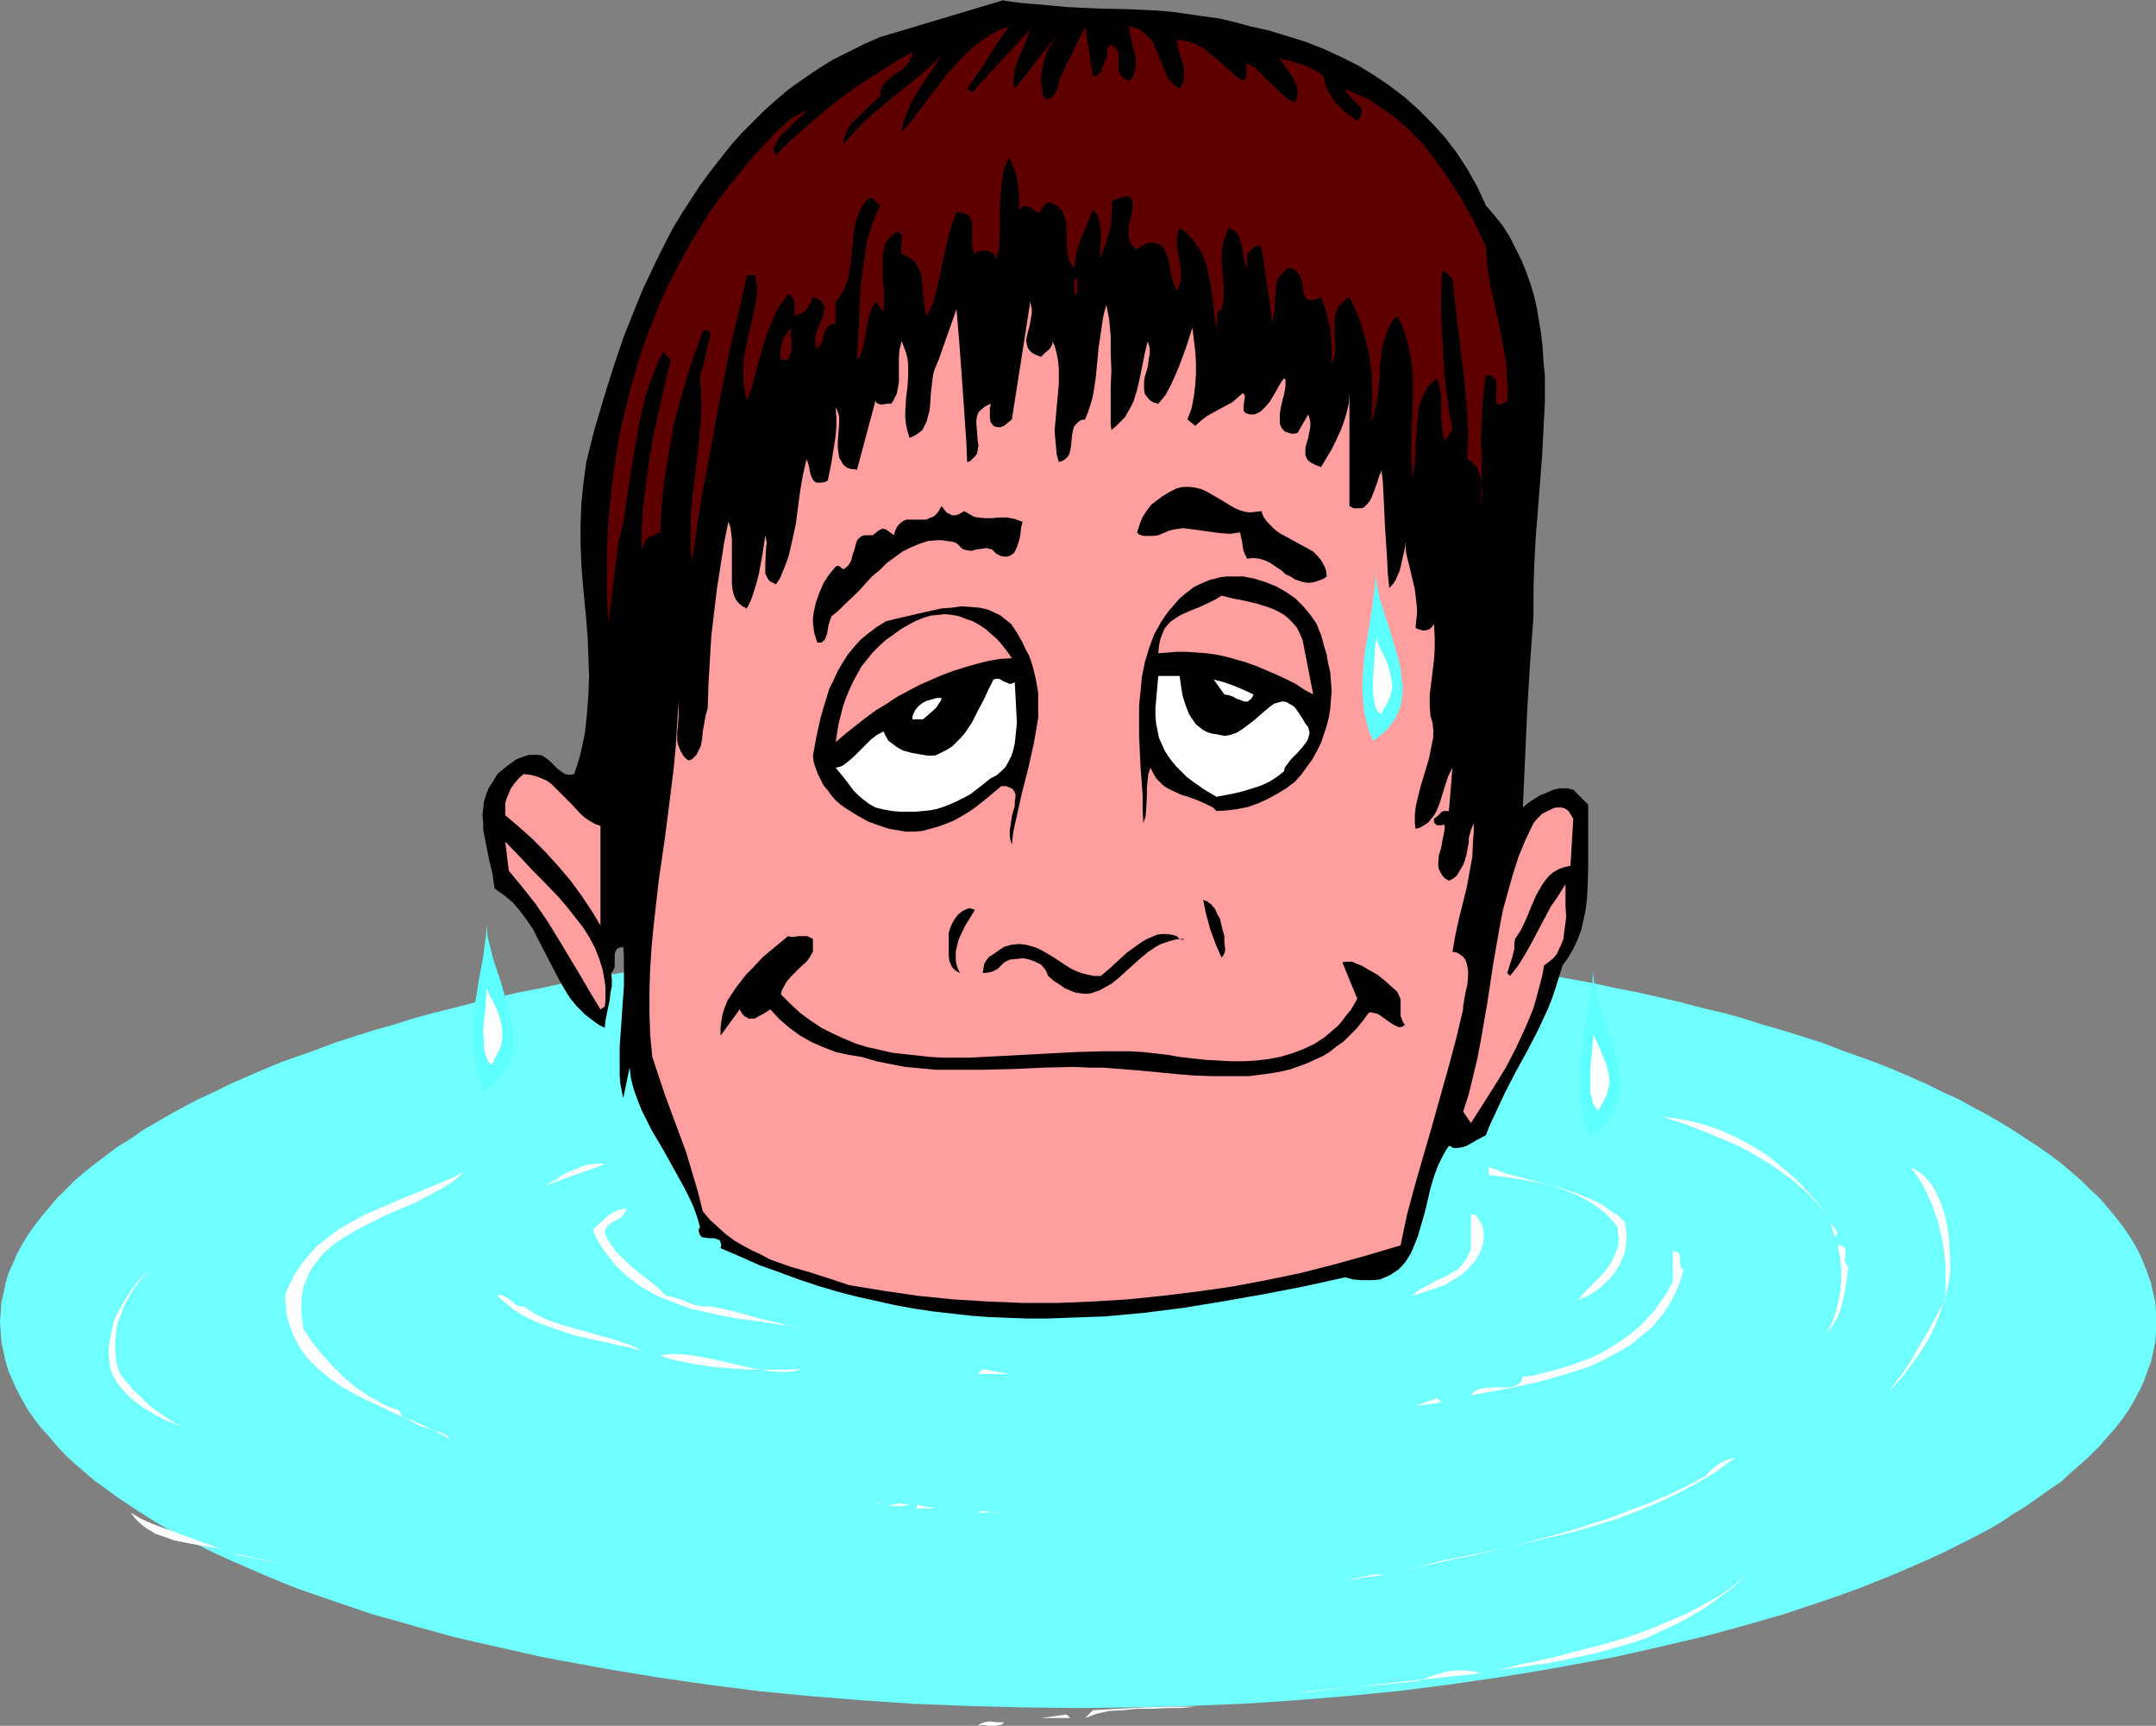 <?xml version="1.0" encoding="UTF-8" standalone="no"?>
<svg
   version="1.0"
   width="129.724mm"
   height="103.821mm"
   id="svg64"
   sodipodi:docname="Swimmer 15.wmf"
   xmlns:inkscape="http://www.inkscape.org/namespaces/inkscape"
   xmlns:sodipodi="http://sodipodi.sourceforge.net/DTD/sodipodi-0.dtd"
   xmlns="http://www.w3.org/2000/svg"
   xmlns:svg="http://www.w3.org/2000/svg">
  <rect width="100%" height="100%" fill="#808080" stroke="none"/>
  <sodipodi:namedview
     id="namedview64"
     pagecolor="#ffffff"
     bordercolor="#000000"
     borderopacity="0.25"
     inkscape:showpageshadow="2"
     inkscape:pageopacity="0.0"
     inkscape:pagecheckerboard="0"
     inkscape:deskcolor="#d1d1d1"
     inkscape:document-units="mm" />
  <defs
     id="defs1">
    <pattern
       id="WMFhbasepattern"
       patternUnits="userSpaceOnUse"
       width="6"
       height="6"
       x="0"
       y="0" />
  </defs>
  <path
     style="fill:#70ffff;fill-opacity:1;fill-rule:evenodd;stroke:none"
     d="m 245.147,388.356 12.766,-0.162 12.443,-0.323 12.12,-0.485 12.12,-0.808 11.958,-0.97 11.474,-1.131 11.474,-1.455 11.15,-1.616 10.827,-1.778 5.333,-0.97 5.333,-0.97 5.171,-0.97 5.01,-1.131 5.01,-1.131 4.848,-1.131 4.848,-1.131 4.848,-1.293 4.686,-1.293 4.525,-1.293 4.525,-1.293 8.726,-2.909 4.202,-1.455 4.04,-1.455 4.04,-1.616 4.04,-1.616 3.717,-1.616 3.717,-1.616 3.555,-1.616 3.555,-1.778 3.232,-1.616 3.394,-1.778 3.07,-1.778 2.909,-1.939 2.909,-1.778 2.747,-1.939 2.747,-1.939 2.586,-1.778 2.262,-2.101 2.262,-1.939 2.101,-1.939 2.101,-2.101 1.778,-2.101 1.778,-1.939 1.616,-2.101 1.454,-2.101 1.293,-2.263 1.131,-2.101 0.97,-2.101 0.808,-2.263 0.808,-2.101 0.485,-2.263 0.485,-2.263 0.162,-2.263 v -2.263 -2.263 l -0.162,-2.263 -0.485,-2.101 -0.485,-2.263 -0.808,-2.263 -0.808,-2.101 -0.97,-2.263 -1.131,-2.101 -1.293,-2.101 -1.454,-2.101 -1.616,-2.101 -1.778,-2.101 -1.778,-2.101 -2.101,-1.939 -2.101,-2.101 -2.262,-1.939 -2.262,-1.939 -2.586,-1.939 -2.747,-1.939 -2.747,-1.778 -2.909,-1.939 -2.909,-1.778 -3.07,-1.778 -3.394,-1.778 -3.232,-1.778 -3.555,-1.616 -3.555,-1.778 -3.717,-1.616 -3.717,-1.616 -4.04,-1.616 -4.04,-1.455 -4.04,-1.455 -4.202,-1.616 -8.726,-2.747 -4.525,-1.293 -4.525,-1.455 -4.686,-1.293 -4.848,-1.131 -4.848,-1.293 -4.848,-1.131 -5.01,-1.131 -5.01,-0.97 -5.171,-1.131 -5.333,-0.97 -5.333,-0.97 -10.827,-1.778 -11.15,-1.455 -11.474,-1.455 -11.474,-1.131 -11.958,-0.97 -12.12,-0.808 -12.12,-0.646 -12.443,-0.323 h -12.766 -12.605 l -12.443,0.323 -12.282,0.646 -11.958,0.808 -11.958,0.97 -11.635,1.131 -11.312,1.455 -11.15,1.455 -10.827,1.778 -5.333,0.97 -5.333,0.97 -5.171,1.131 -5.01,0.97 -5.01,1.131 -5.01,1.131 -4.848,1.293 -4.686,1.131 -4.686,1.293 -4.525,1.455 -4.686,1.293 -8.565,2.747 -4.202,1.616 -4.202,1.455 -4.04,1.455 -3.878,1.616 -3.717,1.616 -3.717,1.616 -3.555,1.778 -3.555,1.616 -3.394,1.778 -3.232,1.778 -3.07,1.778 -3.07,1.778 -2.747,1.939 -2.909,1.778 -2.586,1.939 -2.586,1.939 -2.424,1.939 -2.262,1.939 -2.101,2.101 -1.939,1.939 -1.778,2.101 -1.778,2.101 -1.616,2.101 -1.454,2.101 -1.293,2.101 -1.131,2.101 -0.97,2.263 -0.97,2.101 -0.646,2.263 -0.485,2.263 -0.485,2.101 -0.162,2.263 L 0,300.6 l 0.162,2.263 0.162,2.263 0.485,2.263 0.485,2.263 0.646,2.101 0.97,2.263 0.97,2.101 1.131,2.101 1.293,2.263 1.454,2.101 1.616,2.101 1.778,1.939 1.778,2.101 1.939,2.101 2.101,1.939 2.262,1.939 2.424,2.101 2.586,1.778 2.586,1.939 2.909,1.939 2.747,1.778 3.07,1.939 3.07,1.778 3.232,1.778 3.394,1.616 3.555,1.778 3.555,1.616 3.717,1.616 3.717,1.616 3.878,1.616 4.04,1.616 4.202,1.455 4.202,1.455 8.565,2.909 4.686,1.293 4.525,1.293 4.686,1.293 4.686,1.293 4.848,1.131 5.01,1.131 5.01,1.131 5.01,1.131 5.171,0.97 5.333,0.97 5.333,0.97 10.827,1.778 11.15,1.616 11.312,1.455 11.635,1.131 11.958,0.97 11.958,0.808 12.282,0.485 12.443,0.323 z"
     id="path1" />
  <path
     style="fill:#000000;fill-opacity:1;fill-rule:evenodd;stroke:none"
     d="m 284.254,5.98 4.363,0.97 4.202,1.293 4.202,1.293 4.04,1.616 3.878,1.778 3.878,1.939 3.717,2.263 3.555,2.424 3.394,2.586 3.232,2.909 3.07,3.071 2.909,3.232 2.586,3.394 2.424,3.717 2.262,4.04 1.939,4.202 1.939,2.263 1.939,2.424 1.616,2.586 1.293,2.586 1.293,2.586 1.131,2.747 0.97,2.747 0.808,2.747 0.646,2.909 0.485,2.909 0.485,3.071 0.323,2.909 0.162,3.071 0.323,3.071 v 6.141 l -0.323,6.303 -0.323,6.141 -0.97,12.444 -0.485,6.141 -0.323,6.141 -0.162,5.818 v 2.909 2.747 l -0.808,10.99 -0.646,10.99 -0.485,10.828 -0.485,10.666 1.131,-0.97 1.454,-0.97 1.293,-0.808 1.616,-0.646 1.454,-0.646 1.454,-0.323 h 1.616 l 1.454,0.323 3.394,3.394 v 4.848 4.848 4.848 l -0.162,4.848 -0.162,2.424 -0.323,2.424 -0.485,2.263 -0.485,2.101 -0.808,2.101 -0.97,2.101 -1.131,1.939 -1.293,1.778 -0.808,2.586 -0.808,2.586 -0.808,2.424 -0.97,2.424 -2.262,4.848 -2.424,4.687 -2.586,4.687 -2.424,4.687 -2.262,4.848 -1.131,2.424 -0.97,2.424 -2.101,1.131 -2.262,1.293 -0.97,0.323 -1.131,0.162 h -0.97 l -0.485,-0.323 -0.485,-0.162 -0.646,0.97 -0.646,1.131 -1.131,2.263 -0.97,2.586 -0.808,2.747 -0.646,2.747 -0.646,2.747 -0.808,2.747 -0.808,2.747 -0.97,2.424 -0.485,1.131 -0.646,1.131 -0.646,0.97 -0.808,0.97 -0.808,0.808 -0.97,0.646 -0.97,0.646 -1.131,0.485 -1.131,0.485 -1.454,0.162 h -1.293 -1.616 l -1.778,-0.162 -1.778,-0.485 -9.534,2.101 -9.211,1.778 -9.211,1.616 -8.888,1.455 -8.888,1.131 -8.888,0.808 -4.363,0.162 -4.525,0.162 -4.363,0.162 h -4.363 l -4.202,-0.162 -4.363,-0.162 -4.363,-0.323 -4.363,-0.485 -4.202,-0.485 -4.363,-0.646 -4.363,-0.808 -4.363,-0.97 -4.363,-0.97 -4.363,-1.131 -4.363,-1.293 -4.363,-1.455 -4.363,-1.616 -4.525,-1.616 -4.363,-1.939 -4.525,-1.939 0.162,-0.808 -0.162,-0.485 -0.162,-0.485 -0.323,-0.162 -0.485,-0.162 -0.485,-0.162 h -1.131 l -1.131,-0.162 h -0.323 l -0.485,-0.323 -0.162,-0.323 -0.162,-0.323 -0.162,-0.646 0.323,-0.808 -0.646,-2.263 -0.808,-2.263 -0.97,-2.101 -1.131,-2.263 -2.424,-4.364 -2.424,-4.364 -2.586,-4.364 -1.131,-2.263 -1.131,-2.263 -0.97,-2.424 -0.808,-2.263 -0.646,-2.424 -0.323,-2.586 -1.454,6.949 -0.323,-1.616 -0.323,-1.616 -0.162,-1.939 v -2.101 -2.101 -2.263 l 0.323,-4.525 0.646,-9.374 v -4.687 -2.101 l -0.162,-2.101 -0.646,0.162 -0.485,0.162 -0.323,0.162 -0.162,0.323 -0.323,0.808 v 0.97 1.939 l -0.323,0.808 -0.162,0.323 -0.323,0.323 0.162,1.455 v 1.455 l -0.323,1.616 -0.162,1.616 -0.646,3.071 -0.323,1.616 -0.162,1.616 -1.293,-0.646 -1.131,-0.808 -2.101,-1.616 -1.778,-1.778 -1.616,-1.939 -1.293,-2.101 -1.293,-2.263 -4.686,-9.05 -1.131,-2.263 -1.454,-2.101 -1.454,-1.939 -1.616,-1.939 -1.939,-1.616 -2.262,-1.616 -0.485,-3.394 -0.808,-3.394 -0.646,-3.232 -0.646,-3.394 v -1.616 l -0.162,-1.616 0.162,-1.616 0.162,-1.455 0.485,-1.616 0.646,-1.616 0.97,-1.455 0.97,-1.616 2.101,-1.778 1.131,-0.808 1.131,-0.808 1.293,-0.485 1.454,-0.485 h 1.454 0.808 l 0.808,0.162 0.97,0.646 0.808,0.646 0.808,0.808 0.808,0.808 0.808,0.646 0.97,0.646 0.97,0.162 h 0.485 l 0.646,-0.162 0.808,-2.424 0.646,-2.263 0.485,-2.263 0.485,-2.263 0.485,-4.525 0.323,-4.364 0.162,-4.202 -0.162,-4.364 -0.162,-4.202 -0.323,-4.202 -0.808,-8.565 -0.323,-4.202 -0.162,-4.525 v -4.364 l 0.162,-4.687 0.485,-4.687 0.323,-2.424 0.323,-2.424 1.778,-7.111 2.101,-7.111 2.262,-7.273 2.424,-7.111 2.909,-7.273 1.454,-3.555 1.616,-3.394 1.616,-3.394 1.778,-3.555 1.778,-3.394 1.939,-3.232 2.101,-3.232 2.101,-3.232 2.262,-3.071 2.262,-2.909 2.424,-3.071 2.424,-2.747 2.747,-2.747 2.586,-2.586 2.909,-2.586 2.909,-2.424 3.232,-2.263 3.07,-2.101 3.394,-2.101 3.555,-1.778 3.555,-1.778 3.717,-1.616 L 228.341,0 v 0.162 l 3.717,0.485 3.717,0.323 3.555,0.323 3.555,0.323 6.949,0.323 6.949,0.162 6.787,0.323 3.394,0.323 3.394,0.485 3.394,0.485 3.555,0.485 3.394,0.808 z"
     id="path2" />
  <path
     style="fill:#5e0000;fill-opacity:1;fill-rule:evenodd;stroke:none"
     d="m 229.472,5.98 -1.131,1.616 -1.131,1.616 -2.262,3.555 -2.424,3.717 -2.586,3.717 1.131,0.808 13.251,-14.384 -0.646,1.778 -0.646,1.616 -1.454,3.394 -0.646,1.778 -0.323,1.616 -0.162,1.778 0.162,0.808 0.162,0.808 11.15,-14.222 -1.454,1.778 -1.293,2.101 -1.131,1.939 -0.646,2.263 -0.485,2.263 -0.162,1.131 v 0.97 l 0.162,1.131 0.162,1.131 0.162,0.97 0.485,0.97 0.646,-0.162 0.485,-0.162 0.485,-0.323 0.323,-0.323 0.485,-0.808 0.323,-0.97 0.323,-0.97 0.162,-0.97 0.485,-0.97 0.485,-0.97 4.848,-10.02 1.778,11.475 0.646,-0.162 0.485,-0.323 0.485,-0.323 0.323,-0.646 0.485,-1.293 0.646,-1.455 0.162,-0.808 v -0.808 -0.485 l 0.162,-0.323 0.323,-0.323 0.485,-0.323 0.485,0.323 0.485,0.485 0.323,0.485 0.323,0.485 v 1.131 2.586 l 0.162,0.646 0.162,0.485 0.323,0.485 0.485,0.485 0.646,0.323 0.646,0.323 0.646,-0.646 0.323,-0.808 0.323,-0.646 0.162,-0.808 v -1.616 l -0.162,-1.616 -0.808,-3.071 -0.323,-1.616 -0.162,-1.616 1.454,0.323 1.131,0.485 0.97,0.808 0.808,0.808 0.808,0.808 0.485,1.131 0.97,2.101 0.808,2.263 0.97,2.101 0.485,1.131 0.808,0.808 0.808,0.808 0.97,0.646 0.485,-0.808 0.323,-0.808 0.162,-0.808 v -0.646 -1.293 l -0.162,-1.131 -0.485,-1.293 -0.323,-1.131 -0.323,-1.455 -0.323,-1.778 1.131,0.162 1.131,0.162 1.131,0.323 0.97,0.323 1.939,1.131 1.778,1.455 1.778,1.455 0.808,0.808 0.808,0.646 1.778,1.616 1.778,1.293 0.323,-0.323 0.323,-0.485 0.162,-0.485 v -0.646 -1.131 l 0.162,-0.97 1.454,0.808 1.293,1.131 2.586,2.586 2.586,2.424 1.293,1.131 1.616,0.808 0.323,-0.646 0.162,-0.646 0.162,-0.808 v -0.646 l -0.323,-1.293 -0.485,-1.131 -0.808,-1.293 -0.808,-1.131 -1.778,-2.424 2.747,0.646 2.586,0.808 1.293,0.485 1.293,0.646 1.131,0.646 1.131,0.97 0.323,1.778 0.646,1.455 0.808,1.293 0.808,1.293 1.131,1.131 1.131,1.131 2.747,1.939 0.485,-0.485 0.323,-0.646 0.162,-0.485 V 25.373 24.888 l -0.162,-0.485 -0.808,-0.808 -0.808,-0.808 -0.808,-0.808 -0.646,-0.808 -0.323,-0.485 -0.162,-0.485 2.909,1.293 2.747,1.293 2.586,1.778 2.586,1.778 2.262,1.939 2.262,2.101 2.101,2.101 1.939,2.424 1.778,2.424 1.778,2.586 1.778,2.586 1.616,2.586 3.07,5.495 2.586,5.495 0.162,2.263 0.162,2.263 0.646,4.202 0.97,4.364 0.97,4.202 0.808,4.202 0.808,4.364 0.162,2.263 0.162,2.263 0.162,2.263 -0.162,2.424 -0.485,0.323 -0.323,0.162 -0.808,0.323 h -0.485 l -0.323,-0.323 -0.162,-0.323 v -0.646 -1.293 l 0.162,-1.455 -0.162,-0.808 v -0.646 l -0.323,-0.485 -0.485,-0.323 -0.485,-0.323 h -0.97 l -0.485,3.555 -0.323,3.555 -0.162,3.717 -0.162,3.717 0.162,3.879 v 3.717 l -0.162,7.596 0.323,-3.071 -0.162,-1.616 -0.162,-1.616 -0.485,-1.293 -0.485,-1.293 -0.485,-0.485 -0.485,-0.485 -0.485,-0.485 -0.646,-0.323 0.162,-5.01 -0.162,-5.172 -0.485,-5.01 -0.485,-5.172 -1.293,-10.343 -0.646,-5.333 -0.485,-5.01 -0.646,-0.485 -0.162,-0.323 -0.323,-0.323 -0.323,-0.162 -0.323,-0.323 h -0.323 l -0.323,0.162 -0.162,4.687 v 4.525 l 0.162,4.364 0.323,4.364 0.162,4.364 0.485,4.525 0.646,4.525 0.808,4.525 -1.778,2.424 -0.485,-1.939 -0.162,-1.778 -0.162,-1.778 v -3.394 -1.616 l -0.323,-1.778 -0.323,-0.97 -0.323,-0.97 -1.131,0.97 -0.97,0.97 -0.646,1.293 -0.646,1.293 -0.485,1.293 -0.323,1.455 -0.162,1.455 -0.162,1.455 -0.162,3.232 -0.162,1.455 v 1.616 l -0.162,3.071 -0.485,2.909 -0.162,-1.939 -0.162,-2.101 v -4.525 l 0.162,-4.525 0.162,-4.687 v -4.848 l -0.162,-2.424 -0.323,-2.263 -0.485,-2.424 -0.646,-2.424 -0.808,-2.263 -1.131,-2.263 -0.97,1.131 -0.808,1.293 -0.485,1.293 -0.485,1.455 -0.485,1.455 -0.323,1.616 -0.323,3.232 -0.162,3.232 -0.323,3.394 -0.323,1.616 -0.323,1.616 -0.323,1.455 -0.485,1.455 0.162,-3.879 v -3.717 l -0.162,-3.717 -0.485,-3.717 -0.808,-3.555 -0.97,-3.394 -1.293,-3.394 -1.454,-3.071 -0.97,0.646 -0.97,0.808 -0.646,0.808 -0.323,0.808 -0.323,0.97 -0.162,0.97 v 2.101 2.101 l 0.162,2.101 v 0.97 l -0.162,0.97 -0.323,0.97 -0.323,0.97 v -1.939 -2.101 l -0.162,-1.939 -0.162,-1.939 -0.485,-1.778 -0.323,-1.778 -0.646,-1.939 -0.646,-1.778 -1.131,0.485 -0.808,0.162 h -0.808 l -0.485,-0.162 -0.323,-0.323 -0.162,-0.485 -0.323,-0.485 v -0.646 l -0.162,-1.455 -0.485,-1.616 -0.323,-0.646 -0.485,-0.646 -0.646,-0.485 -0.808,-0.323 -0.97,0.323 -0.646,0.646 -0.646,0.646 -0.485,0.646 -0.323,0.646 -0.162,0.808 -0.162,1.778 -0.162,1.778 v 1.778 l -0.323,1.778 -0.162,0.97 -0.162,0.808 -0.485,-4.525 -0.646,-4.202 -0.646,-4.364 -0.646,-4.364 -0.485,-0.162 h -0.485 l -0.323,0.162 -0.485,0.162 -0.646,0.808 -0.485,0.323 -0.323,0.323 v 3.232 l -0.485,-1.131 -0.323,-1.293 -0.162,-1.455 -0.323,-1.293 -0.323,-1.293 -0.485,-1.131 -0.323,-0.485 -0.485,-0.485 -0.485,-0.162 -0.808,-0.323 -0.485,1.131 -0.485,1.131 -0.323,1.131 -0.162,1.131 -0.162,2.101 0.162,2.263 0.162,2.101 0.162,2.424 v 1.131 1.293 l -0.162,1.293 -0.323,1.293 -0.485,0.323 -0.323,0.323 -0.162,0.485 v 0.485 1.293 l -0.162,1.293 -0.323,-1.293 -0.162,-1.455 -0.323,-3.071 -0.485,-3.394 -0.646,-3.232 -0.323,-1.455 -0.485,-1.616 -0.646,-1.455 -0.808,-1.293 -0.808,-1.293 -0.97,-1.131 -1.131,-1.131 -1.293,-0.808 -0.323,0.808 -0.162,0.808 -0.162,0.646 v 0.808 l 0.162,1.778 0.323,1.939 0.323,1.778 0.162,1.939 v 0.97 l -0.162,0.97 -0.323,0.97 -0.485,0.808 -0.323,-0.646 -0.323,-0.808 -0.323,-0.97 -0.323,-0.97 -0.323,-2.263 -0.485,-2.101 -0.485,-0.97 -0.323,-0.808 -0.485,-0.646 -0.808,-0.485 -0.646,-0.162 -0.97,-0.162 -0.646,0.162 -0.485,0.162 -0.646,0.323 -0.646,0.323 -0.808,0.646 -0.485,-0.323 -0.485,-0.323 -0.162,-0.323 -0.323,-0.485 -0.323,-0.97 -0.162,-1.131 v -1.131 l 0.162,-1.293 0.646,-2.424 0.162,-1.131 v -0.808 l -0.162,-0.808 -0.323,-0.646 -0.162,-0.162 -0.323,-0.162 h -0.485 l -0.485,0.162 -0.646,0.162 -0.646,0.162 -0.808,0.323 -0.808,0.485 0.162,1.455 -0.162,1.616 v 1.616 l -0.323,1.616 -0.485,1.616 -0.485,1.616 -0.646,1.616 -0.485,1.455 -0.162,-0.323 v -1.455 -0.808 l 0.162,-0.646 V 53.655 51.878 l -0.323,-1.616 -0.162,-0.808 -0.323,-0.646 -0.485,-0.646 -0.485,-0.485 -1.293,3.232 -0.646,1.455 -0.646,1.616 -0.646,1.778 -0.485,1.616 -0.323,1.778 -0.162,1.778 -0.646,-0.808 -0.485,-0.808 -0.323,-0.97 -0.162,-1.131 -0.162,-2.263 v -2.263 l -0.162,-2.263 -0.323,-1.131 -0.323,-0.97 -0.485,-0.808 -0.808,-0.646 -0.808,-0.485 -1.293,-0.485 -1.131,1.131 -0.485,0.646 -0.162,0.323 0.162,0.323 h -0.646 l -0.646,-0.323 -0.646,-0.485 -0.485,-0.323 -0.646,-0.323 h -0.646 -0.323 l -0.162,0.162 -0.485,0.323 -0.323,0.323 v -3.232 l -0.162,-1.616 -0.162,-1.455 -0.323,-1.455 -0.485,-1.455 -0.485,-1.293 -0.646,-1.293 -0.646,1.293 -0.485,1.293 -0.323,1.455 -0.162,1.293 -0.323,3.071 -0.162,3.071 v 5.98 l -0.162,3.071 -0.323,1.293 -0.323,1.455 -0.162,-0.646 -0.323,-0.646 -0.646,-0.485 -0.808,-0.323 -0.808,-0.162 -0.808,0.162 -0.646,0.162 -0.646,0.485 -0.323,-0.485 -0.323,-0.646 v -0.646 l -0.162,-0.808 0.162,-1.616 V 51.878 51.231 50.423 l -0.323,-0.485 -0.162,-0.646 -0.485,-0.485 -0.646,-0.162 -0.808,-0.323 h -1.131 l -1.131,2.909 -0.808,2.909 -0.646,2.909 -1.293,5.98 -0.646,2.909 -0.808,2.909 -1.293,2.909 -0.323,-0.485 -0.162,-0.646 -0.162,-0.808 -0.162,-0.97 -0.162,-1.939 -0.162,-2.263 -0.323,-2.263 -0.323,-0.97 -0.485,-0.97 -0.646,-0.97 -0.808,-0.646 -0.97,-0.646 -1.131,-0.485 -0.162,-0.646 V 56.403 l 0.162,-1.293 v -0.646 -0.808 l -0.323,-0.485 -0.485,-0.646 -0.97,0.646 -0.808,0.646 -0.646,0.808 -0.646,0.97 -0.162,1.131 -0.323,1.131 v 1.293 1.293 2.747 l 0.323,2.747 v 2.747 1.131 l -0.162,1.131 -1.778,-2.424 -0.485,0.808 -0.323,0.646 -0.646,1.778 -0.323,1.616 -0.323,1.778 -0.323,1.778 -0.323,1.616 -0.485,1.778 -0.485,0.808 -0.485,0.646 0.485,-9.212 0.162,-4.525 0.323,-4.525 0.646,-4.364 0.323,-2.101 0.323,-2.263 1.293,-4.202 0.808,-1.939 0.97,-1.939 -0.485,-0.162 -0.485,-0.646 -0.323,-0.323 -0.323,-0.323 -0.323,-0.162 h -0.485 l -0.485,0.162 -0.97,1.293 -0.808,1.293 -0.485,1.293 -0.485,1.455 -0.323,1.616 -0.162,1.455 -0.646,6.465 -0.323,1.455 -0.162,1.616 -0.485,1.455 -0.646,1.455 -0.808,1.293 -0.97,1.131 v 5.01 h -0.646 l -0.485,0.162 -0.323,0.323 -0.323,0.162 -0.485,0.808 -0.323,0.808 -0.323,0.97 -0.162,0.97 -0.485,0.808 -0.646,0.808 -0.323,-0.808 -0.162,-0.808 v -0.646 l 0.162,-0.97 0.485,-1.616 0.808,-1.778 0.323,-0.808 0.162,-0.808 0.162,-0.646 v -0.808 l -0.323,-0.646 -0.485,-0.646 -0.808,-0.485 -0.485,-0.162 -0.485,-0.162 -0.646,1.455 -0.808,1.293 -0.485,0.485 -0.646,0.485 -0.646,0.162 -0.97,0.323 v -1.455 -1.293 -0.646 l -0.323,-0.485 -0.485,-0.646 -0.646,-0.323 -0.97,1.293 -0.97,1.293 -0.808,1.455 -0.646,1.455 -1.293,3.071 -0.97,3.071 -1.778,6.465 -0.808,3.071 -1.131,3.071 -0.323,-1.616 -0.323,-1.778 -0.162,-1.778 v -1.616 -1.616 l 0.162,-1.616 0.646,-3.232 1.454,-6.465 0.646,-3.071 0.323,-3.232 -0.162,-0.323 -0.162,-0.485 v -0.485 -0.485 l -0.162,-0.485 -0.323,-0.323 h -0.323 -0.646 l -0.646,0.162 -1.778,7.919 -1.939,8.081 -1.616,8.081 -1.616,8.081 -1.454,8.242 -1.616,8.242 -1.293,8.081 -1.131,8.242 -0.323,-2.424 v -2.586 -2.586 -2.747 l 0.485,-5.333 0.646,-5.333 0.646,-5.333 0.485,-5.333 0.162,-2.586 v -2.424 l -0.162,-2.586 -0.162,-2.424 0.162,-0.97 0.323,-0.97 0.323,-1.293 0.323,-1.293 0.646,-2.909 0.646,-2.747 h -0.162 l -0.162,-0.323 -0.323,-0.162 -0.485,-0.323 -0.323,0.162 h -0.323 l -1.939,5.495 -1.778,5.333 -1.616,5.656 -1.454,5.656 -0.97,5.818 -0.97,5.818 -0.646,6.141 -0.323,5.98 -0.97,0.323 -0.646,0.323 -0.808,0.323 -0.485,0.485 -0.485,0.485 -0.323,0.646 -0.323,0.808 -0.162,0.808 v -2.263 -2.424 l 0.162,-2.586 0.162,-2.586 0.323,-2.586 0.323,-2.747 0.808,-5.818 0.97,-5.656 1.293,-5.818 1.293,-5.656 1.293,-5.333 -1.778,-1.778 -1.293,2.586 -0.97,2.586 -0.97,2.586 -0.808,2.586 -0.646,2.747 -0.646,2.747 -0.97,5.495 -0.97,5.656 -0.808,5.495 -0.808,5.656 -1.293,5.333 -2.262,18.424 -0.323,-7.919 v -7.919 l 0.323,-7.757 0.808,-7.919 0.485,-3.879 0.646,-3.879 0.646,-3.879 0.808,-3.879 0.97,-3.717 0.97,-3.879 1.131,-3.717 1.131,-3.717 1.293,-3.717 1.454,-3.717 1.454,-3.555 1.616,-3.555 1.778,-3.555 1.778,-3.394 1.939,-3.394 2.101,-3.394 2.101,-3.394 2.262,-3.232 2.586,-3.232 2.424,-3.071 2.586,-3.071 2.747,-2.909 2.909,-3.071 3.07,-2.747 3.394,-1.778 -1.131,1.293 -1.131,0.97 -2.262,2.263 -1.131,0.97 -0.808,1.131 -0.646,1.131 -0.485,1.293 0.646,1.131 3.394,-3.394 3.717,-3.232 3.717,-3.232 3.878,-3.071 4.04,-2.909 4.04,-2.586 4.04,-2.586 4.202,-2.424 -0.162,0.97 -0.323,0.646 -0.323,0.646 -0.485,0.646 -1.131,1.131 -2.586,1.778 -1.131,1.131 -0.485,0.485 -0.323,0.646 -0.323,0.808 v 0.97 l -1.293,1.293 -1.454,1.293 -2.586,2.586 -1.293,1.293 -0.97,1.455 -0.323,0.808 -0.162,0.646 -0.323,0.808 v 0.97 l 1.454,-1.778 1.454,-1.455 1.293,-1.455 1.454,-1.293 2.747,-2.424 2.747,-2.263 5.494,-4.364 2.747,-2.424 1.454,-1.293 1.454,-1.455 -2.909,4.364 -1.454,2.101 -1.454,2.263 -1.131,2.101 -0.97,2.263 -0.808,2.101 -0.323,2.101 1.293,-1.293 1.293,-1.616 2.424,-3.232 2.586,-3.394 2.747,-3.555 3.07,-3.394 1.616,-1.616 1.616,-1.455 1.778,-1.293 1.939,-1.293 1.939,-0.97 z"
     id="path3" />
  <path
     style="fill:#5e0000;fill-opacity:1;fill-rule:evenodd;stroke:none"
     d="m 244.339,63.352 h 0.646 v 3.555 h -0.646 z"
     id="path4" />
  <path
     style="fill:#ff9e9e;fill-opacity:1;fill-rule:evenodd;stroke:none"
     d="m 236.744,81.13 0.97,-0.97 0.97,-0.808 0.323,-0.485 0.323,-0.646 v -0.646 l -0.323,-0.646 0.808,1.616 0.485,1.778 0.323,1.778 0.162,1.778 v 1.616 1.778 l -0.323,3.555 -0.323,3.555 -0.323,3.555 0.162,1.778 0.162,1.778 0.162,1.778 0.485,1.778 0.97,-0.323 0.646,-0.485 0.485,-0.485 0.323,-0.646 0.162,-0.646 0.162,-0.808 0.162,-1.616 0.162,-1.455 0.162,-0.808 0.162,-0.646 0.485,-0.646 0.485,-0.485 0.646,-0.485 0.97,-0.162 0.646,-1.616 0.485,-1.455 0.485,-1.616 0.323,-1.616 0.485,-3.232 0.323,-3.394 0.162,-1.616 0.162,-1.778 0.485,-3.232 0.485,-3.394 0.323,-1.455 0.485,-1.616 0.646,3.394 0.323,3.717 v 3.879 l 0.162,3.879 -0.162,3.717 v 8.404 l 0.162,1.455 1.131,-0.97 0.97,-0.97 0.97,-0.97 0.646,-1.131 0.646,-1.131 0.646,-1.293 0.808,-2.586 0.646,-2.747 1.131,-5.656 0.646,-2.747 0.323,0.97 0.162,0.808 v 0.97 l -0.162,0.97 -0.323,2.263 -0.646,2.101 -0.162,0.97 v 1.131 0.808 l 0.162,0.97 0.485,0.646 0.646,0.808 0.808,0.485 1.131,0.323 1.616,-1.939 1.131,-2.101 0.97,-2.101 0.97,-2.263 1.616,-4.364 1.454,-4.525 0.646,5.333 0.162,2.586 v 2.586 l -0.162,2.586 -0.323,2.586 -0.485,2.586 -0.97,2.586 1.778,1.455 1.454,-1.293 1.293,-0.97 2.909,-1.616 2.747,-1.455 1.131,-0.97 1.293,-1.131 0.162,0.162 0.162,0.162 0.162,0.485 -0.162,0.808 -0.162,1.455 v 0.808 l 0.162,0.323 0.323,0.323 0.485,0.162 0.485,0.162 h 0.808 l 0.646,-0.162 0.646,-0.323 0.485,-0.323 0.97,-0.97 0.97,-1.131 1.616,-2.747 0.808,-1.455 0.808,-1.131 0.323,0.323 v 0.646 0.808 l -0.162,0.97 -0.162,0.97 -0.323,1.131 -0.485,2.263 -0.162,1.131 v 1.131 0.97 l 0.323,0.808 0.485,0.646 0.323,0.323 0.485,0.162 0.485,0.162 0.485,0.162 h 0.808 l 0.646,-0.162 2.424,-4.202 0.323,0.97 0.162,0.808 v 0.97 l -0.162,0.808 -0.323,1.778 -0.485,1.616 -0.162,0.808 v 0.808 0.646 l 0.323,0.808 0.323,0.485 0.646,0.485 0.97,0.485 1.293,0.485 2.424,-4.04 0.97,-1.939 0.97,-2.101 0.808,-2.101 0.646,-2.101 0.485,-2.101 0.162,-2.424 v 25.696 l 0.97,0.485 h 0.808 0.808 l 0.646,-0.162 0.485,-0.485 0.485,-0.485 0.485,-0.646 0.323,-0.646 0.646,-1.616 0.646,-1.778 0.485,-1.616 0.323,-0.646 0.162,-0.646 0.162,1.293 0.162,1.455 0.162,3.071 0.162,3.394 0.162,3.555 0.485,7.434 0.162,3.394 0.162,1.616 0.162,1.616 0.808,-0.808 0.646,-0.97 0.485,-1.131 0.485,-1.131 1.131,-5.01 v -4.202 0 1.455 1.293 l 0.323,2.747 0.646,2.586 0.646,2.747 0.646,2.747 0.323,2.747 0.162,1.455 v 1.455 l -0.162,1.455 -0.162,1.616 0.485,0.323 0.646,0.162 0.485,0.162 h 0.646 l 0.485,-0.162 0.485,-0.162 0.485,-0.485 0.485,-0.646 0.162,2.909 v 2.747 l -0.162,2.586 -0.323,2.586 -0.323,2.586 -0.323,2.586 v 2.424 l 0.162,2.424 0.485,1.616 0.162,1.616 v 1.616 l -0.323,1.616 -0.323,1.616 -0.323,1.616 -0.97,3.232 -0.97,3.232 -0.808,3.232 -0.323,1.616 -0.162,1.616 v 1.616 l 0.162,1.455 1.131,-0.323 0.808,-0.485 0.97,-0.646 0.646,-0.808 0.646,-0.808 0.485,-0.808 0.808,-1.939 0.646,-2.101 0.646,-2.101 0.646,-1.939 0.485,-0.97 0.485,-0.97 -0.808,9.858 h -0.646 -0.485 l -0.485,0.162 -0.323,0.323 -0.646,0.646 -0.808,0.646 v 0.646 l 0.162,0.323 0.162,0.162 0.323,0.323 h 0.646 0.485 l 0.323,-0.162 0.323,0.162 v 0.162 0.808 l -0.162,0.808 -0.323,1.616 -0.323,1.778 -0.485,1.616 -0.162,1.616 v 0.808 l 0.162,0.808 0.323,0.646 0.485,0.808 0.646,0.646 0.808,0.485 0.97,-0.485 0.808,-0.646 0.485,-0.808 0.485,-0.808 0.485,-0.808 0.323,-0.808 0.485,-1.778 0.323,-1.778 0.162,-0.808 v -0.97 l 0.485,-1.778 0.646,-1.616 v 1.939 l -0.162,1.939 -0.162,3.717 -0.646,3.555 -0.646,3.555 -1.778,7.111 -0.808,3.717 -0.646,3.717 0.97,0.162 0.808,0.485 0.646,0.485 0.485,0.646 0.323,0.808 0.162,0.808 0.162,0.97 v 0.97 l -0.162,2.101 -0.485,2.101 -0.323,1.939 -0.162,0.808 v 0.808 l -1.616,6.788 -1.778,6.626 -3.717,13.252 -3.878,13.414 -1.778,6.626 -1.454,6.949 -7.595,2.263 -7.595,2.101 -7.595,1.939 -7.757,1.616 -7.757,1.455 -7.918,1.131 -7.918,0.97 -7.918,0.808 -7.918,0.485 -7.918,0.323 h -8.08 l -7.918,-0.323 -7.918,-0.485 -7.918,-0.808 -7.757,-1.131 -7.918,-1.293 -4.363,-1.455 -4.525,-1.455 -4.525,-1.293 -4.525,-1.616 -2.101,-1.131 -2.101,-0.97 -2.101,-1.131 -1.939,-1.131 -1.939,-1.455 -1.778,-1.616 -1.778,-1.616 -1.616,-1.939 -1.131,-4.525 -1.293,-4.364 -1.293,-4.364 -1.616,-4.364 -1.616,-4.364 -1.616,-4.364 -1.454,-4.364 -1.454,-4.364 -0.485,-5.01 -0.162,-5.01 v -5.01 l 0.162,-5.01 0.323,-5.01 0.485,-5.01 1.131,-10.02 1.454,-10.02 1.293,-10.182 0.646,-5.172 0.485,-5.172 0.323,-5.172 0.323,-5.172 v 1.778 1.778 l -0.323,3.717 v 1.778 l 0.162,0.808 0.323,0.808 0.323,0.808 0.485,0.808 0.485,0.646 0.808,0.646 0.808,-0.323 0.485,-0.485 0.485,-0.485 0.323,-0.646 0.646,-1.293 0.323,-1.616 0.162,-1.778 0.323,-1.778 0.323,-1.778 0.485,-1.778 0.162,-5.333 0.323,-5.495 0.323,-5.495 0.646,-5.495 0.646,-5.333 0.808,-5.172 0.808,-5.172 0.97,-4.848 0.485,1.293 0.162,1.293 0.162,1.455 v 1.455 5.98 1.455 1.293 l 0.162,1.293 0.323,1.293 0.485,0.97 0.646,0.808 0.808,0.646 0.97,0.485 0.97,-1.939 0.646,-1.939 0.646,-2.101 0.485,-1.939 0.808,-4.364 0.646,-4.364 0.162,0.808 0.162,0.808 -0.162,1.616 -0.162,3.394 v 1.455 0.646 l 0.323,0.646 0.323,0.646 0.485,0.485 0.646,0.323 0.646,0.323 0.97,-1.455 0.646,-1.616 0.646,-1.616 0.646,-1.778 0.808,-3.555 0.808,-3.717 0.97,-7.434 0.646,-3.717 0.808,-3.555 0.323,0.808 0.323,1.131 0.162,1.131 0.323,0.97 0.485,0.808 0.323,0.323 0.485,0.162 h 0.485 0.485 l 0.808,-0.162 0.646,-0.323 0.808,-4.04 0.646,-4.04 0.323,-2.101 0.162,-1.939 v -2.263 l -0.162,-2.263 0.323,0.646 0.323,0.808 0.162,0.808 v 1.131 l -0.162,2.263 -0.162,2.424 v 1.131 l 0.162,1.131 0.162,1.131 0.485,0.808 0.485,0.808 0.808,0.646 0.97,0.323 h 0.646 l 0.646,0.162 4.202,-15.676 0.323,0.485 0.323,0.162 0.485,0.162 h 0.485 l 0.97,-0.162 h 0.485 0.485 l 0.485,-0.646 0.808,-1.616 0.162,-0.808 0.323,-1.778 v -1.939 -3.879 l 0.162,-1.778 0.485,-1.778 0.485,1.293 0.485,1.293 0.323,1.293 0.162,1.293 v 2.586 l -0.162,2.747 -0.323,2.586 -0.162,2.909 v 1.455 l 0.162,1.455 0.323,1.455 0.485,1.616 1.131,-0.485 0.97,-0.646 0.808,-0.646 0.485,-0.97 0.485,-0.97 0.323,-1.293 0.323,-1.131 0.162,-1.293 0.162,-2.747 0.323,-2.747 0.162,-1.293 0.323,-1.293 0.485,-1.131 0.485,-1.131 4.04,-11.475 0.162,1.778 0.162,1.939 0.323,3.879 0.323,4.364 0.323,4.525 0.646,9.212 0.323,4.687 0.162,4.364 0.646,-0.162 0.323,-0.323 0.808,-0.808 0.485,-0.646 0.162,-0.97 0.162,-0.808 -0.162,-0.97 -0.162,-2.101 -0.162,-1.939 v -0.808 l 0.162,-0.97 0.323,-0.808 0.646,-0.646 0.808,-0.646 0.646,-0.323 0.646,-0.323 v 0 0.162 0.323 l -0.162,0.323 v 0.97 1.293 l 0.162,1.131 0.323,0.323 0.323,0.485 0.323,0.162 0.646,0.162 h 0.646 l 0.808,-0.323 1.778,-1.455 4.202,-26.828 0.162,0.97 0.162,0.808 v 0.97 l -0.162,0.808 -0.323,1.939 -0.485,1.778 -0.162,0.808 -0.162,0.808 0.162,0.808 0.162,0.646 0.323,0.646 0.646,0.646 0.808,0.485 z"
     id="path5" />
  <path
     style="fill:#5e0000;fill-opacity:1;fill-rule:evenodd;stroke:none"
     d="m 346.308,73.534 0.646,4.04 z"
     id="path6" />
  <path
     style="fill:#5e0000;fill-opacity:1;fill-rule:evenodd;stroke:none"
     d="m 179.214,81.776 h -1.616 l -0.162,-0.97 v -0.97 l 0.162,-0.97 0.323,-0.97 0.162,-0.97 0.646,-0.808 0.485,-0.808 0.808,-0.808 -0.162,0.97 v 0.808 l 0.162,0.97 v 1.939 l -0.162,0.97 -0.162,0.808 z"
     id="path7" />
  <path
     style="fill:#000000;fill-opacity:1;fill-rule:evenodd;stroke:none"
     d="m 286.84,116.2 0.485,1.293 0.808,1.131 0.97,0.97 0.97,0.97 1.131,0.808 1.293,0.646 2.586,1.455 2.424,1.293 1.131,0.646 0.97,0.97 0.808,0.97 0.646,1.131 0.485,1.131 0.162,1.455 -0.646,0.485 -0.808,0.323 -1.454,0.485 -1.131,0.162 -1.293,-0.162 -0.97,-0.323 -0.97,-0.323 -0.97,-0.646 -1.131,-0.485 -0.808,-0.808 -0.97,-0.646 -1.939,-1.293 -1.131,-0.485 -1.131,-0.323 -1.293,-0.162 -1.454,0.162 -0.485,-0.97 -0.323,-0.808 -0.162,-0.646 -0.162,-1.455 -0.162,-0.646 -0.162,-0.646 -0.162,-0.808 -1.131,0.162 -1.131,0.162 -2.262,-0.162 -2.424,-0.323 -2.262,-0.323 -2.424,-0.323 -1.293,-0.162 -1.131,0.162 -1.131,0.162 -1.131,0.323 -1.131,0.485 -1.131,0.485 -1.293,0.162 h -0.646 -0.646 -0.646 l -0.646,-0.162 -0.485,-0.162 -0.485,-0.485 0.646,-1.939 0.646,-1.616 0.97,-1.455 0.97,-1.293 1.293,-0.97 1.293,-0.97 1.616,-0.97 1.616,-0.808 1.454,-0.323 h 1.454 l 1.293,0.162 1.293,0.323 1.131,0.485 1.131,0.646 2.262,1.293 2.101,1.293 1.131,0.646 1.131,0.485 1.131,0.323 1.131,0.162 1.293,-0.162 z"
     id="path8" />
  <path
     style="fill:#000000;fill-opacity:1;fill-rule:evenodd;stroke:none"
     d="m 219.291,116.2 0.808,0.485 0.808,0.485 0.646,0.323 0.808,0.162 1.616,0.162 h 1.616 l 1.616,-0.162 h 1.778 l 1.778,0.323 0.808,0.323 0.97,0.323 -0.323,1.293 -0.162,1.616 -0.323,1.455 -0.485,1.455 -0.323,0.646 -0.323,0.646 -0.485,0.323 -0.485,0.323 -0.646,0.162 h -0.646 l -0.808,-0.162 -0.97,-0.485 -0.485,-0.485 -0.485,-0.485 -0.646,-0.162 -0.646,-0.162 -0.97,0.162 -1.293,0.162 -1.131,0.323 -1.131,-0.162 -0.646,-0.162 -0.485,-0.323 -0.485,-0.485 -0.646,-0.646 -0.97,-0.323 -1.293,-0.162 -0.97,-0.162 h -1.131 l -2.101,0.162 -1.939,0.646 -1.939,0.808 -1.939,0.97 -1.778,1.293 -1.778,1.293 -1.616,1.616 -1.778,1.455 -3.07,3.394 -3.232,3.071 -1.454,1.455 -1.454,1.131 -0.323,0.97 -0.323,0.97 -0.162,0.97 -0.162,0.97 -0.323,0.97 -0.323,0.646 -0.323,0.162 -0.323,0.323 h -0.485 -0.485 l -0.323,-1.131 -0.323,-0.97 -0.162,-1.131 -0.162,-1.131 v -1.293 l 0.162,-1.131 0.485,-2.263 0.808,-2.263 0.97,-2.263 1.293,-1.939 1.454,-1.778 0.485,-0.162 0.485,0.162 0.323,0.323 0.485,0.323 0.646,-0.485 0.485,-0.485 0.323,-0.485 0.323,-0.646 0.323,-1.293 0.485,-1.455 0.323,-1.293 0.323,-0.646 0.485,-0.485 0.485,-0.323 0.646,-0.162 h 0.808 0.97 l 1.454,-1.131 0.323,-0.162 0.323,-0.162 h 0.485 l 0.485,0.162 v 0 l 1.778,1.293 0.162,-0.646 0.162,-0.485 0.485,-0.97 0.646,-0.646 0.646,-0.485 0.646,-0.323 h 0.646 1.616 1.616 0.646 l 0.808,-0.323 0.808,-0.323 0.646,-0.485 0.646,-0.808 0.646,-1.131 0.646,0.808 0.485,0.646 0.646,0.323 0.646,0.323 h 0.646 l 0.646,-0.162 0.646,-0.323 z"
     id="path9" />
  <path
     style="fill:#000000;fill-opacity:1;fill-rule:evenodd;stroke:none"
     d="m 301.06,146.744 0.646,2.101 0.323,1.939 0.485,2.101 0.162,2.101 0.162,2.101 -0.162,1.939 -0.162,2.101 -0.323,1.939 -0.485,1.939 -0.646,1.939 -0.646,1.939 -0.97,1.939 -0.97,1.778 -1.293,1.778 -1.293,1.778 -1.454,1.616 -1.939,1.455 -2.101,1.293 -2.101,1.131 -2.101,0.97 -2.262,0.808 -2.262,0.485 -2.424,0.323 -2.586,0.162 -0.808,-0.808 -0.97,-0.485 -2.101,-0.97 -2.101,-0.808 -2.101,-0.646 -2.101,-0.97 -0.97,-0.485 -0.97,-0.646 -0.808,-0.808 -0.808,-0.808 -0.646,-1.131 -0.646,-1.293 -0.485,1.455 -0.162,1.455 -0.162,1.616 v 1.778 l -0.162,3.232 -0.162,1.616 -0.485,1.455 -0.162,-3.071 v -3.232 l -0.485,-6.626 -0.323,-6.949 v -3.394 -3.394 l 0.323,-3.232 0.323,-3.394 0.646,-3.232 0.97,-3.232 1.131,-3.071 0.808,-1.455 0.808,-1.455 0.97,-1.455 0.97,-1.293 1.131,-1.293 1.131,-1.293 1.131,-0.97 2.101,-1.616 1.293,-0.646 1.131,-0.485 1.131,-0.485 1.293,-0.323 1.293,-0.323 1.293,-0.162 h 1.293 2.586 l 2.424,0.485 2.586,0.808 2.424,0.97 2.262,1.293 2.101,1.455 1.778,1.778 1.616,1.939 0.808,1.131 0.646,0.97 0.485,1.293 0.485,1.131 0.323,1.131 z"
     id="path10" />
  <path
     style="fill:#ff9e9e;fill-opacity:1;fill-rule:evenodd;stroke:none"
     d="m 296.212,145.452 2.424,12.444 v 0 l -2.101,-1.131 -1.939,-1.293 -2.262,-1.131 -2.101,-0.97 -2.262,-0.97 -2.262,-0.97 -2.262,-0.808 -2.262,-0.646 -2.262,-0.646 -2.262,-0.485 -2.262,-0.323 -2.262,-0.162 -2.262,-0.162 h -2.262 l -2.101,0.162 -2.101,0.162 0.162,-1.778 0.323,-1.455 0.485,-1.293 0.485,-1.131 0.808,-0.97 0.646,-0.646 0.97,-0.646 0.97,-0.646 2.101,-0.97 2.424,-0.97 2.424,-1.131 1.293,-0.646 1.293,-0.808 2.586,0.646 2.586,0.485 2.747,0.646 2.586,0.808 1.293,0.485 1.293,0.646 1.131,0.646 0.97,0.808 0.97,0.97 0.97,1.131 0.646,1.293 z"
     id="path11" />
  <path
     style="fill:#000000;fill-opacity:1;fill-rule:evenodd;stroke:none"
     d="m 232.542,146.098 0.646,1.455 0.808,1.455 0.485,1.293 0.485,1.616 0.646,2.747 0.485,2.909 v 2.747 2.909 l -0.485,2.909 -0.485,2.747 -1.293,5.818 -1.454,5.656 -1.293,5.818 -0.646,2.909 -0.323,2.909 -0.323,-0.97 -0.162,-0.97 v -1.131 l 0.162,-1.131 0.323,-2.263 0.646,-2.263 v -0.97 l 0.162,-0.97 v -0.808 l -0.323,-0.646 -0.323,-0.485 -0.646,-0.323 -0.808,-0.323 h -0.646 -0.485 l -3.07,2.586 -3.07,2.424 -1.454,0.97 -1.616,0.97 -1.778,0.97 -1.616,0.646 -1.778,0.646 -1.778,0.485 -1.778,0.485 -1.778,0.162 h -1.939 l -1.939,-0.323 -1.939,-0.323 -1.939,-0.646 -2.747,-0.97 -2.586,-1.455 -2.586,-1.616 -1.131,-0.808 -1.131,-0.97 -0.97,-1.131 -0.808,-1.131 -0.97,-1.131 -0.646,-1.293 -0.646,-1.293 -0.485,-1.293 -0.485,-1.455 -0.162,-1.455 0.808,-4.364 0.97,-4.364 0.646,-2.263 0.646,-2.101 0.646,-2.101 0.97,-1.939 0.97,-2.101 1.131,-1.939 1.131,-1.778 1.454,-1.778 1.454,-1.616 1.778,-1.455 1.939,-1.455 2.101,-1.293 1.939,-0.485 2.101,-0.485 4.202,-0.97 4.363,-0.97 2.262,-0.162 2.262,-0.323 2.101,0.162 2.101,0.162 1.939,0.485 1.778,0.808 0.97,0.485 0.808,0.646 0.808,0.646 0.808,0.646 0.646,0.97 0.646,0.97 0.646,1.131 z"
     id="path12" />
  <path
     style="fill:#ff9e9e;fill-opacity:1;fill-rule:evenodd;stroke:none"
     d="m 230.118,149.654 -2.747,0.162 -2.747,0.485 -2.586,0.646 -2.747,0.808 -2.586,0.808 -2.586,0.97 -2.586,1.131 -2.586,1.131 -2.424,1.293 -2.424,1.293 -2.424,1.616 -2.424,1.455 -2.424,1.778 -2.262,1.778 -2.262,1.778 -2.262,1.939 0.323,-2.101 0.323,-1.939 0.485,-1.939 0.485,-1.939 0.646,-1.939 0.808,-1.939 0.808,-1.778 0.97,-1.778 0.97,-1.778 1.293,-1.616 1.293,-1.616 1.454,-1.455 1.616,-1.455 1.616,-1.131 1.778,-1.293 1.939,-1.131 1.616,-0.808 1.616,-0.646 1.616,-0.485 1.616,-0.162 1.616,-0.162 1.616,0.162 1.616,0.323 1.616,0.646 1.454,0.485 1.454,0.808 1.454,0.97 1.293,1.131 1.293,1.131 1.131,1.293 1.131,1.455 z"
     id="path13" />
  <path
     style="fill:#ffffff;fill-opacity:1;fill-rule:evenodd;stroke:none"
     d="m 268.256,153.694 0.323,2.263 0.323,2.101 0.646,2.101 0.808,2.101 0.485,0.808 1.131,1.616 0.808,0.646 0.808,0.646 0.97,0.485 0.97,0.323 1.131,0.162 0.808,0.162 0.808,0.162 h 0.646 l 0.808,-0.162 1.454,-0.485 1.293,-0.808 1.293,-0.97 1.293,-0.97 2.424,-2.101 1.131,-0.97 1.131,-0.808 1.131,-0.323 0.485,-0.162 h 0.646 l 0.646,0.162 0.485,0.323 0.646,0.323 0.646,0.485 0.485,0.646 0.646,0.97 0.646,0.97 0.646,1.131 0.646,0.808 0.162,0.646 0.162,0.646 -0.162,0.646 -0.162,0.646 -0.323,0.646 -0.97,1.293 -1.293,1.455 -1.293,1.293 -0.97,1.293 -0.485,0.646 -0.162,0.808 -1.616,1.293 -1.778,1.131 -1.778,0.808 -1.939,0.646 -2.101,0.646 -1.939,0.485 -4.202,0.808 -2.747,-1.616 -2.747,-1.939 -1.293,-0.97 -1.131,-1.131 -1.131,-1.131 -0.97,-1.131 -0.97,-1.293 -0.808,-1.293 -0.646,-1.455 -0.646,-1.455 -0.323,-1.616 -0.323,-1.616 -0.162,-1.778 v -1.778 l 0.646,-7.273 z"
     id="path14" />
  <path
     style="fill:#ffffff;fill-opacity:1;fill-rule:evenodd;stroke:none"
     d="m 230.765,155.148 0.162,2.909 0.162,3.071 0.162,3.232 -0.323,3.232 -0.162,1.455 -0.323,1.455 -0.485,1.455 -0.646,1.293 -0.646,1.131 -0.97,0.97 -1.131,0.97 -1.293,0.646 -1.616,1.293 -1.454,1.131 -1.454,1.131 -1.454,0.808 -1.616,0.808 -1.454,0.646 -1.616,0.646 -1.454,0.485 -1.616,0.323 -3.394,0.323 h -1.616 -1.778 l -1.778,-0.162 -1.939,-0.323 -1.939,-0.485 -1.454,-0.808 -1.293,-0.97 -1.131,-0.97 -1.131,-1.131 -1.939,-2.586 -2.101,-2.586 0.808,-0.162 0.808,-0.323 1.293,-0.97 1.293,-1.131 2.586,-2.586 1.293,-1.293 1.293,-0.97 1.454,-0.808 0.323,0.646 0.808,1.455 0.646,0.485 1.293,0.97 1.454,0.808 1.778,0.485 1.778,0.323 1.939,0.323 h 1.778 l 1.293,-0.646 1.293,-0.646 1.293,-0.808 0.97,-0.97 0.97,-0.97 0.97,-1.131 1.616,-2.424 1.293,-2.586 1.293,-2.424 1.131,-2.424 1.131,-2.263 0.646,-0.162 h 0.646 l 1.131,0.646 0.485,0.162 0.646,0.323 h 0.485 z"
     id="path15" />
  <path
     style="fill:#ffffff;fill-opacity:1;fill-rule:evenodd;stroke:none"
     d="m 285.062,157.896 -0.323,0.646 -0.323,0.485 -0.323,0.162 -0.323,0.323 h -0.323 -0.485 l -0.808,-0.323 -0.97,-0.323 -0.808,-0.485 -0.97,-0.323 -0.97,-0.162 v 0 l -2.424,-3.394 2.424,0.646 2.262,0.808 2.262,0.97 z"
     id="path16" />
  <path
     style="fill:#ffffff;fill-opacity:1;fill-rule:evenodd;stroke:none"
     d="m 214.12,158.704 -0.162,0.646 -0.485,0.646 -0.485,0.808 -0.485,0.485 -1.293,1.131 -1.293,1.131 h -2.424 v -0.646 l 0.162,-0.485 0.485,-0.97 0.646,-0.808 0.97,-0.808 0.97,-0.485 1.131,-0.323 1.131,-0.323 z"
     id="path17" />
  <path
     style="fill:#ff9e9e;fill-opacity:1;fill-rule:evenodd;stroke:none"
     d="m 136.552,187.794 v 22.626 l -0.97,-1.616 -0.97,-1.616 -2.262,-3.394 -2.586,-3.555 -2.747,-3.232 -2.909,-3.232 -3.07,-3.071 -3.07,-2.747 -3.07,-2.586 v -1.293 -1.455 l 0.323,-1.131 0.485,-1.131 0.485,-1.131 0.808,-1.131 0.97,-1.131 1.131,-0.97 1.454,0.162 1.293,0.323 1.293,0.485 1.131,0.485 1.131,0.808 0.97,0.97 1.939,1.939 1.939,1.939 1.778,1.939 1.131,0.97 0.97,0.646 1.131,0.646 z"
     id="path18" />
  <path
     style="fill:#ff9e9e;fill-opacity:1;fill-rule:evenodd;stroke:none"
     d="m 357.782,186.178 -0.646,10.666 -1.454,0.323 -1.293,0.485 -1.131,0.646 -0.97,0.808 -0.808,0.97 -0.808,1.131 -0.646,1.131 -0.646,1.131 -1.131,2.586 -1.131,2.747 -1.131,2.424 -0.808,1.293 -0.646,0.97 -0.162,1.131 v 1.131 l -0.485,1.939 -1.131,3.555 0.646,0.646 1.778,-2.263 1.616,-2.586 1.454,-2.586 1.454,-2.747 2.909,-5.495 1.778,-2.586 1.616,-2.586 v 2.263 2.586 l 0.162,2.586 -0.323,2.586 -0.162,1.131 -0.162,1.293 -0.485,1.293 -0.485,0.97 -0.485,1.131 -0.808,0.97 -0.97,0.808 -1.131,0.808 -0.485,2.586 -0.646,2.424 -0.646,2.424 -0.646,2.263 -0.97,2.424 -0.97,2.263 -2.101,4.525 -2.262,4.364 -2.586,4.202 -5.333,8.404 -1.778,-2.586 1.293,-4.04 0.97,-4.04 0.97,-4.04 0.808,-4.202 1.454,-8.404 1.293,-8.565 1.454,-8.404 0.808,-4.202 1.131,-4.04 1.131,-4.04 1.293,-4.04 1.616,-3.879 1.778,-3.717 0.808,-0.97 1.131,-1.131 1.293,-0.646 1.293,-0.646 0.646,-0.162 h 0.646 0.485 l 0.646,0.162 0.646,0.323 0.485,0.485 0.485,0.808 z"
     id="path19" />
  <path
     style="fill:#ff9e9e;fill-opacity:1;fill-rule:evenodd;stroke:none"
     d="m 137.521,228.844 -0.97,0.646 -2.262,-3.717 -2.262,-3.879 -2.424,-4.04 -2.424,-4.04 -2.586,-4.202 -2.747,-4.04 -3.07,-3.879 -3.07,-3.717 -0.808,-6.626 4.04,4.202 1.939,2.101 2.101,2.101 4.04,4.202 1.939,2.263 1.778,2.263 1.778,2.263 1.454,2.263 1.293,2.424 0.97,2.424 0.808,2.586 0.485,2.747 0.162,1.293 v 1.455 1.455 z"
     id="path20" />
  <path
     style="fill:#000000;fill-opacity:1;fill-rule:evenodd;stroke:none"
     d="m 278.436,212.844 v 1.455 l 0.162,1.293 v 0.646 l -0.162,0.485 -0.323,0.646 -0.323,0.323 -0.646,-1.455 -0.646,-1.455 -1.293,-3.555 -0.97,-3.555 -0.323,-1.616 -0.323,-1.455 0.485,0.162 0.485,0.162 0.97,0.808 0.808,0.97 0.485,1.131 0.646,1.131 0.323,1.455 0.323,1.293 z"
     id="path21" />
  <path
     style="fill:#000000;fill-opacity:1;fill-rule:evenodd;stroke:none"
     d="m 221.715,206.864 -2.101,3.394 -0.808,1.616 -0.808,1.778 -0.485,1.939 -0.162,0.808 v 1.939 l 0.162,0.97 0.323,0.97 0.485,0.97 -0.646,-0.323 -0.485,-0.323 -0.485,-0.485 -0.323,-0.485 -0.485,-1.131 -0.162,-1.455 v -1.455 -1.293 -1.293 -0.808 l 0.323,-1.131 0.485,-1.131 0.646,-1.131 0.808,-0.97 0.808,-0.646 0.97,-0.485 0.485,-0.162 h 0.485 l 0.485,0.162 z"
     id="path22" />
  <path
     style="fill:#000000;fill-opacity:1;fill-rule:evenodd;stroke:none"
     d="m 269.387,213.491 h -1.131 l -1.131,0.162 -1.131,0.323 -0.97,0.323 -0.97,0.323 -0.97,0.485 -1.939,1.293 -1.778,1.455 -1.616,1.455 -3.394,3.071 -1.616,1.293 -1.778,0.97 -0.808,0.485 -0.97,0.323 -0.808,0.323 -0.97,0.162 h -0.97 l -1.131,-0.162 -0.97,-0.162 -1.131,-0.485 -1.131,-0.485 -1.131,-0.808 -1.293,-0.808 -1.293,-1.131 -0.323,-0.808 -0.323,-0.646 -0.97,-1.131 -0.646,-0.323 -0.646,-0.323 -1.293,-0.485 -1.454,-0.323 -1.454,0.162 -1.616,0.162 -1.293,0.646 -0.485,0.485 -0.485,0.485 -0.485,0.485 -0.646,0.323 -0.646,0.323 -0.646,0.162 -1.454,0.162 0.162,-1.131 0.162,-0.97 0.485,-0.808 0.646,-0.808 0.808,-0.485 1.616,-1.131 0.97,-0.646 1.778,-0.485 1.616,-0.162 1.454,0.162 1.293,0.323 1.454,0.485 1.293,0.646 2.424,1.455 2.424,1.616 1.293,0.808 1.293,0.646 1.293,0.485 1.293,0.323 1.454,0.323 h 1.616 l 1.939,-1.616 4.04,-3.717 2.262,-1.616 1.131,-0.808 1.131,-0.646 1.131,-0.485 1.131,-0.485 1.131,-0.162 h 1.131 l 1.131,0.162 1.131,0.323 0.323,0.323 0.323,0.323 0.485,0.162 h 0.323 z"
     id="path23" />
  <path
     style="fill:#000000;fill-opacity:1;fill-rule:evenodd;stroke:none"
     d="m 184.87,213.491 v 2.909 l -0.323,0.485 -0.323,0.646 -0.808,1.131 -1.131,0.97 -1.293,1.293 -1.131,1.131 -0.97,1.131 -0.808,1.455 -0.323,0.646 -0.162,0.808 2.101,2.101 2.262,2.101 2.424,1.778 2.424,1.616 2.586,1.293 2.424,1.131 2.747,1.131 2.586,0.808 2.909,0.646 2.747,0.646 2.909,0.323 2.909,0.323 2.909,0.323 2.909,0.162 h 5.979 l 6.141,-0.323 6.141,-0.323 12.282,-0.646 5.979,-0.162 h 5.818 l 3.07,0.162 2.909,0.323 2.747,0.323 2.747,0.485 5.818,0.646 2.909,0.162 2.909,0.162 h 2.909 l 2.909,-0.162 2.747,-0.323 2.586,-0.485 2.747,-0.808 2.586,-0.97 2.424,-1.131 2.262,-1.455 2.101,-1.778 1.131,-0.97 0.97,-1.131 0.808,-1.131 0.97,-1.131 0.808,-1.293 0.808,-1.455 -3.394,-8.242 0.646,-0.162 h 0.808 0.808 l 0.646,0.323 1.616,0.646 1.616,0.97 1.778,0.97 1.616,1.293 1.454,1.293 1.454,1.293 0.485,0.97 0.323,0.808 v 2.747 0.97 l 0.323,0.97 0.323,0.646 0.323,0.485 -0.485,0.323 -0.485,0.162 h -0.485 l -0.323,-0.162 -0.97,-0.485 -0.97,-0.646 -1.131,-0.808 -1.131,-0.808 -0.485,-0.162 -0.646,-0.162 -0.646,-0.162 -0.485,0.162 -1.293,1.778 -1.454,1.778 -1.454,1.455 -1.454,1.455 -1.616,1.131 -1.616,1.293 -1.616,0.97 -1.778,0.808 -1.778,0.808 -1.778,0.646 -1.778,0.646 -1.939,0.485 -1.778,0.323 -2.101,0.323 -3.878,0.485 h -4.04 -4.202 l -4.202,-0.162 -4.04,-0.323 -8.403,-0.808 -4.04,-0.323 -4.04,-0.323 h -3.232 l -3.394,-0.162 -6.949,0.162 -6.949,0.323 -7.11,0.162 h -7.11 -3.394 l -3.394,-0.323 -3.555,-0.323 -3.394,-0.646 -3.232,-0.646 -3.232,-0.97 -3.07,-0.485 -2.909,-0.646 -2.909,-1.131 -2.586,-1.131 -2.586,-1.455 -2.424,-1.778 -2.262,-1.939 -2.101,-2.263 -0.97,0.646 -0.808,0.485 -0.97,0.485 -0.808,0.485 h -0.97 -0.485 l -0.323,-0.323 -0.485,-0.162 -0.323,-0.323 -0.485,-0.646 -0.323,-0.646 -4.363,5.98 v -1.616 l 0.162,-1.616 0.323,-1.778 0.485,-1.455 0.646,-1.616 0.97,-1.455 0.97,-1.455 1.131,-1.455 1.131,-1.455 1.293,-1.293 2.586,-2.747 2.909,-2.424 2.747,-2.263 0.646,0.162 h 0.808 l 0.808,-0.162 h 0.808 0.646 0.646 l 0.646,0.323 z"
     id="path24" />
  <path
     style="fill:#5effff;fill-opacity:1;fill-rule:evenodd;stroke:none"
     d="m 110.049,248.076 -0.97,-2.586 -0.646,-2.424 -0.485,-2.424 -0.323,-2.586 v -2.586 -2.586 l 0.162,-2.586 0.323,-2.586 0.808,-5.01 0.485,-2.586 0.485,-2.586 0.646,-4.848 0.162,-2.424 v -2.263 1.131 1.131 l 0.162,2.586 0.646,2.586 0.646,2.586 1.778,5.333 0.808,2.909 0.808,2.747 0.646,2.586 0.485,2.747 v 1.293 1.293 1.131 l -0.162,1.293 -0.323,1.293 -0.485,1.131 -0.646,1.131 -0.646,0.97 -0.808,1.131 -0.97,1.131 -1.293,0.97 z"
     id="path25" />
  <path
     style="fill:#ffffff;fill-opacity:1;fill-rule:evenodd;stroke:none"
     d="m 113.443,238.864 -1.616,3.232 v 0 l -0.646,-0.485 -0.323,-0.646 -0.323,-0.808 -0.323,-0.97 -0.162,-1.131 v -1.131 l -0.162,-2.424 0.162,-2.424 0.323,-2.586 0.162,-2.586 0.162,-2.263 0.646,1.616 0.808,1.455 0.808,1.778 0.646,1.778 0.485,1.939 0.162,1.939 v 0.808 l -0.162,0.97 -0.162,0.97 z"
     id="path26" />
  <path
     style="fill:#ffffff;fill-opacity:1;fill-rule:evenodd;stroke:none"
     d="m 415.473,276.196 -1.939,-2.263 -1.939,-2.101 -2.101,-1.939 -2.101,-1.778 -2.262,-1.616 -2.262,-1.616 -2.424,-1.455 -2.424,-1.455 -2.424,-1.293 -2.586,-1.131 -5.01,-2.101 -5.01,-1.939 -5.01,-1.616 2.747,0.323 2.747,0.485 2.747,0.646 2.747,0.808 2.586,0.97 2.586,1.131 2.586,1.293 2.424,1.455 2.424,1.455 2.262,1.778 2.101,1.778 2.101,1.778 2.101,2.101 1.778,1.939 1.778,2.101 z"
     id="path27" />
  <path
     style="fill:#ffffff;fill-opacity:1;fill-rule:evenodd;stroke:none"
     d="m 123.947,269.57 0.323,-0.162 0.485,-0.323 0.485,-0.323 0.646,-0.323 0.808,-0.323 0.323,-0.323 0.323,-0.323 1.778,-0.97 2.101,-0.808 1.939,-0.808 1.131,-0.162 1.131,-0.162 h 1.131 l 0.97,0.162 z"
     id="path28" />
  <path
     style="fill:#ffffff;fill-opacity:1;fill-rule:evenodd;stroke:none"
     d="m 105.525,266.338 -1.131,1.131 -1.131,0.97 -1.454,0.97 -1.293,0.808 -3.07,1.616 -3.07,1.616 -3.394,1.455 -3.394,1.455 -3.232,1.616 -3.232,1.616 -2.909,1.778 -1.454,0.97 -1.293,0.97 -1.293,1.131 -1.131,1.131 -0.97,1.293 -0.97,1.293 -0.808,1.293 -0.646,1.616 -0.646,1.455 -0.323,1.778 -0.162,1.778 v 1.939 l 0.162,1.939 0.323,2.263 1.939,2.909 2.262,2.747 2.424,2.747 2.586,2.586 2.747,2.263 3.07,2.101 1.616,0.808 1.616,0.97 1.616,0.646 1.778,0.646 0.323,0.485 0.323,0.646 1.131,0.808 1.454,0.808 1.454,0.808 1.616,0.485 1.454,0.485 1.616,0.485 1.293,0.646 v -0.162 l 1.131,1.131 -2.747,-1.455 -2.909,-1.455 -2.909,-1.293 -3.232,-1.293 -6.141,-2.909 -3.07,-1.455 -2.909,-1.616 -2.747,-1.778 -2.586,-2.101 -1.131,-0.97 -1.131,-1.131 -1.131,-1.131 -0.97,-1.293 -0.808,-1.293 -0.808,-1.455 -0.646,-1.455 -0.646,-1.616 -0.485,-1.616 -0.323,-1.616 -0.162,-1.939 -0.162,-1.778 0.646,-1.778 0.808,-1.455 0.646,-1.455 0.97,-1.455 0.808,-1.293 1.131,-1.293 2.101,-2.424 2.424,-1.939 2.586,-1.939 2.747,-1.616 2.909,-1.616 2.909,-1.293 3.07,-1.293 2.909,-1.293 2.909,-1.131 3.07,-1.293 2.747,-1.131 2.747,-1.131 z"
     id="path29" />
  <path
     style="fill:#ffffff;fill-opacity:1;fill-rule:evenodd;stroke:none"
     d="m 369.579,277.974 0.162,1.293 0.162,1.293 v 1.293 l -0.162,1.293 -0.162,1.131 -0.323,1.131 -0.485,1.131 -0.485,1.131 -0.646,0.97 -0.646,0.97 -0.808,0.97 -0.97,0.97 -1.778,1.616 -2.262,1.455 -2.424,0.97 0.646,-0.646 0.646,-0.808 1.616,-1.616 1.616,-1.616 1.778,-1.939 0.646,-0.97 0.808,-1.131 0.485,-1.131 0.485,-1.131 0.485,-1.293 0.162,-1.455 -0.162,-1.293 -0.162,-1.616 -1.293,-1.616 -1.454,-1.455 -1.616,-1.293 -1.616,-1.131 -1.616,-0.97 -1.778,-0.808 -1.939,-0.808 -1.778,-0.646 -1.939,-0.646 -1.939,-0.485 -4.04,-0.808 -4.202,-0.646 -4.04,-0.485 v -1.778 l 1.939,0.646 1.939,0.808 8.08,2.101 4.04,1.131 4.04,1.293 1.939,0.808 1.939,0.808 1.939,0.97 1.778,1.293 1.778,1.131 z"
     id="path30" />
  <path
     style="fill:#ffffff;fill-opacity:1;fill-rule:evenodd;stroke:none"
     d="m 443.591,288.641 -0.323,2.424 -0.485,2.263 -0.646,2.263 -0.646,2.101 -0.808,2.101 -0.808,2.101 -0.97,1.939 -1.131,1.939 -1.131,1.778 -1.293,1.778 -1.293,1.778 -1.293,1.778 -3.07,3.394 -3.394,3.394 1.131,-1.131 1.131,-1.131 1.131,-1.131 0.97,-1.455 2.262,-2.909 1.939,-3.071 1.939,-3.394 1.939,-3.232 1.778,-3.394 1.778,-3.232 0.162,-3.879 v -4.04 l -0.485,-4.04 -0.323,-1.939 -0.485,-1.939 -0.485,-2.101 -0.646,-1.778 -0.646,-1.939 -0.808,-1.778 -0.808,-1.778 -0.97,-1.778 -1.131,-1.616 -1.131,-1.616 1.454,0.808 1.293,0.97 1.131,1.131 0.97,1.293 0.808,1.293 0.646,1.455 0.646,1.455 0.485,1.616 0.485,1.616 0.323,1.616 0.485,3.394 0.162,3.394 z"
     id="path31" />
  <path
     style="fill:#ffffff;fill-opacity:1;fill-rule:evenodd;stroke:none"
     d="m 142.369,274.742 v 0.646 l -0.323,0.323 -0.485,0.808 -0.646,0.485 -1.778,0.97 -0.808,0.646 -0.485,0.646 -0.162,0.485 -0.162,0.485 0.485,1.293 0.646,0.97 0.646,0.97 0.808,1.131 1.778,1.778 1.778,1.616 1.939,1.616 2.101,1.616 1.939,1.616 1.778,1.778 1.293,0.162 1.293,0.485 1.293,0.323 0.97,0.485 1.293,0.485 1.131,0.323 1.454,0.162 h 1.454 l 2.586,0.485 2.747,0.646 5.818,1.616 6.141,1.455 2.909,0.485 3.07,0.485 -3.232,-0.485 -3.232,-0.485 -1.778,-0.162 -1.778,-0.323 -3.555,-0.485 -3.555,-0.485 -3.555,-0.646 -3.717,-0.808 -3.555,-0.808 -3.394,-1.293 -3.394,-1.293 -1.616,-0.808 -1.616,-0.97 -1.454,-0.808 -1.454,-1.131 -1.454,-1.131 -1.293,-1.131 -1.293,-1.293 -1.131,-1.455 -1.131,-1.455 -1.131,-1.616 -0.97,-1.616 -0.808,-1.939 1.778,-1.616 1.778,-1.616 0.97,-0.646 0.97,-0.485 1.131,-0.323 z"
     id="path32" />
  <path
     style="fill:#ffffff;fill-opacity:1;fill-rule:evenodd;stroke:none"
     d="m 336.774,277.974 0.485,1.293 0.162,1.131 v 1.131 l -0.162,1.131 -0.323,1.131 -0.323,0.97 -0.646,0.97 -0.485,0.97 -0.808,0.808 -0.646,0.808 -1.778,1.616 -1.939,1.131 -1.778,1.131 -7.272,2.424 0.808,-0.808 0.808,-0.646 1.939,-0.97 1.939,-1.131 1.939,-0.808 1.939,-1.131 0.808,-0.485 0.808,-0.808 0.646,-0.808 0.646,-0.97 0.485,-0.97 0.485,-1.293 v -7.596 l 0.485,-0.162 0.323,0.162 0.323,0.162 0.323,0.323 0.323,0.646 z"
     id="path33" />
  <path
     style="fill:#ffffff;fill-opacity:1;fill-rule:evenodd;stroke:none"
     d="m 417.251,281.368 -0.97,-3.394 1.616,2.263 z"
     id="path34" />
  <path
     style="fill:#ffffff;fill-opacity:1;fill-rule:evenodd;stroke:none"
     d="m 420.321,287.994 -0.485,3.879 -0.323,2.101 -0.485,1.939 -0.485,1.939 -0.808,1.939 -0.97,1.616 -0.646,0.808 -0.646,0.646 1.131,-2.101 0.808,-2.263 0.646,-2.586 0.485,-2.424 0.162,-2.586 v -2.747 l -0.323,-2.586 -0.485,-2.424 h 0.646 l 0.323,0.162 0.323,0.162 0.323,0.162 0.162,0.646 v 0.808 l -0.162,1.455 0.323,0.808 0.162,0.323 z"
     id="path35" />
  <path
     style="fill:#ffffff;fill-opacity:1;fill-rule:evenodd;stroke:none"
     d="m 382.83,288.641 -0.485,1.939 -0.646,1.778 -0.808,1.778 -0.808,1.616 -0.97,1.616 -0.97,1.455 -1.131,1.293 -1.131,1.455 -1.293,1.131 -1.454,1.131 -1.293,1.131 -1.454,1.131 -3.232,1.778 -3.394,1.778 -3.394,1.455 -3.717,1.131 -3.717,1.131 -3.717,0.97 -3.717,0.808 -3.878,0.808 -3.555,0.646 -3.555,0.646 0.485,-0.646 0.808,-0.485 0.646,-0.323 0.808,-0.162 1.778,-0.162 h 3.717 l 0.97,-0.162 0.646,-0.162 0.646,-0.323 0.646,-0.323 0.323,-0.646 0.323,-0.808 2.586,-0.323 2.424,-0.646 2.586,-0.646 2.586,-0.808 2.424,-0.808 2.586,-0.97 2.424,-1.131 2.262,-1.293 2.262,-1.455 2.101,-1.455 2.101,-1.778 1.778,-1.778 1.778,-1.939 1.454,-2.101 1.454,-2.101 1.293,-2.424 v -6.949 l 0.485,0.162 h 0.323 l 0.323,0.162 0.323,0.323 0.162,0.485 v 0.808 0.646 l 0.162,0.646 0.162,0.646 0.162,0.162 z"
     id="path36" />
  <path
     style="fill:#ffffff;fill-opacity:1;fill-rule:evenodd;stroke:none"
     d="m 27.31,312.398 1.454,1.778 1.616,1.939 1.778,1.616 1.778,1.778 1.939,1.455 2.101,1.455 2.101,1.293 2.101,1.131 -0.808,-0.485 -0.97,-0.323 -1.131,-0.485 -1.293,-0.485 -1.293,-0.646 -1.454,-0.808 -2.747,-1.616 -1.293,-0.97 -1.454,-1.131 -1.131,-1.131 -1.131,-1.293 -0.97,-1.293 -0.808,-1.455 -0.646,-1.616 -0.162,-1.616 -0.162,-1.455 v -1.616 l 0.162,-1.455 0.323,-1.455 0.323,-1.455 0.323,-1.455 0.485,-1.293 0.646,-1.293 1.454,-2.586 1.616,-2.424 1.778,-2.263 2.101,-2.101 -1.939,2.263 -1.778,2.424 -1.454,2.586 -0.808,1.616 -0.485,1.455 -0.646,1.616 -0.323,1.455 -0.162,1.616 -0.162,1.778 v 1.616 l 0.162,1.778 0.323,1.778 z"
     id="path37" />
  <path
     style="fill:#ffffff;fill-opacity:1;fill-rule:evenodd;stroke:none"
     d="m 145.925,307.064 -1.454,-0.323 -1.616,-0.485 -1.939,-0.323 -1.939,-0.485 -4.525,-0.97 -2.262,-0.485 -2.424,-0.646 -2.424,-0.808 -2.262,-0.808 -2.262,-0.808 -2.262,-0.97 -2.101,-1.131 -1.939,-1.293 -1.778,-1.455 -1.616,-1.455 0.323,-0.162 h 0.485 l 0.485,0.162 0.808,0.323 1.454,1.131 0.646,0.646 0.97,0.323 h 0.808 l 1.454,0.97 1.616,0.97 1.616,0.808 1.616,0.646 3.555,1.131 6.949,1.939 3.394,0.97 3.394,1.131 1.616,0.646 z"
     id="path38" />
  <path
     style="fill:#ffffff;fill-opacity:1;fill-rule:evenodd;stroke:none"
     d="m 182.446,311.266 -3.717,0.162 h -4.04 -4.04 l -4.363,-0.323 -4.202,-0.323 -4.202,-0.646 -4.04,-0.808 -1.939,-0.485 -1.778,-0.646 1.939,-0.323 h 2.101 l 2.101,0.162 2.262,0.323 4.202,0.808 4.202,0.97 4.202,0.97 2.101,0.323 1.939,0.323 1.939,0.162 h 1.778 l 1.778,-0.162 z"
     id="path39" />
  <path
     style="fill:#ffffff;fill-opacity:1;fill-rule:evenodd;stroke:none"
     d="m 222.361,312.398 1.131,-1.131 5.979,1.131 z"
     id="path40" />
  <path
     style="fill:#ffffff;fill-opacity:1;fill-rule:evenodd;stroke:none"
     d="m 321.907,319.67 4.848,-1.778 1.131,0.97 z"
     id="path41" />
  <path
     style="fill:#ffffff;fill-opacity:1;fill-rule:evenodd;stroke:none"
     d="m 317.059,319.67 h 3.07 z"
     id="path42" />
  <path
     style="fill:#ffffff;fill-opacity:1;fill-rule:evenodd;stroke:none"
     d="m 104.878,327.913 4.202,1.131 z"
     id="path43" />
  <path
     style="fill:#ffffff;fill-opacity:1;fill-rule:evenodd;stroke:none"
     d="m 120.877,331.468 5.494,0.646 z"
     id="path44" />
  <path
     style="fill:#ffffff;fill-opacity:1;fill-rule:evenodd;stroke:none"
     d="m 394.627,331.468 -2.101,1.455 -2.101,1.616 -4.363,2.586 -4.525,2.424 -4.525,2.101 -4.686,1.939 -4.686,1.778 -4.848,1.455 -4.848,1.455 -4.848,1.131 -5.01,1.131 -9.858,2.263 -9.858,1.939 -5.01,1.293 -4.848,1.131 3.717,-0.808 3.878,-0.808 4.04,-0.97 4.202,-0.808 4.363,-0.97 4.363,-1.131 4.525,-1.131 4.525,-1.131 4.686,-1.293 4.525,-1.455 4.686,-1.455 4.525,-1.778 4.363,-1.616 4.525,-1.939 4.363,-2.101 4.202,-2.263 0.485,-0.646 0.646,-0.646 0.808,-0.646 0.808,-0.646 0.97,-0.485 0.97,-0.485 0.97,-0.323 z"
     id="path45" />
  <path
     style="fill:#ffffff;fill-opacity:1;fill-rule:evenodd;stroke:none"
     d="m 206.848,342.134 -0.808,0.162 -0.97,0.162 h -2.101 l -1.939,-0.323 -0.97,-0.323 -0.97,-0.323 0.646,0.323 0.485,0.162 0.97,0.162 0.808,0.162 0.808,-0.162 0.808,-0.162 0.97,-0.162 0.97,0.162 z"
     id="path46" />
  <path
     style="fill:#ffffff;fill-opacity:1;fill-rule:evenodd;stroke:none"
     d="m 208.464,342.942 v -0.808 l 4.202,0.808 z"
     id="path47" />
  <path
     style="fill:#ffffff;fill-opacity:1;fill-rule:evenodd;stroke:none"
     d="m 227.694,343.912 h -5.333 l 0.485,-0.323 h 0.485 0.646 l 0.646,0.162 1.454,0.162 0.808,0.162 z"
     id="path48" />
  <path
     style="fill:#ffffff;fill-opacity:1;fill-rule:evenodd;stroke:none"
     d="m 50.581,352.316 -1.131,-0.323 -1.293,-0.162 -2.747,-0.485 -2.747,-0.485 -3.07,-0.646 -2.747,-0.97 -1.454,-0.485 -1.293,-0.808 -1.293,-0.808 -1.131,-0.97 -0.97,-0.97 -0.97,-1.293 2.424,1.455 2.586,1.131 2.586,0.97 2.747,0.97 5.171,1.939 z"
     id="path49" />
  <path
     style="fill:#ffffff;fill-opacity:1;fill-rule:evenodd;stroke:none"
     d="m 63.186,355.387 -10.827,-2.424 2.586,0.808 2.747,0.485 2.747,0.646 z"
     id="path50" />
  <path
     style="fill:#ffffff;fill-opacity:1;fill-rule:evenodd;stroke:none"
     d="m 70.781,358.134 7.272,0.808 z"
     id="path51" />
  <path
     style="fill:#ffffff;fill-opacity:1;fill-rule:evenodd;stroke:none"
     d="m 315.281,358.134 h -1.131 l -1.131,0.162 -2.586,0.323 -2.424,0.485 h -1.454 l -1.293,-0.162 1.293,0.162 1.293,-0.162 2.424,-0.485 1.131,-0.323 1.293,-0.162 h 1.293 z"
     id="path52" />
  <path
     style="fill:#ffffff;fill-opacity:1;fill-rule:evenodd;stroke:none"
     d="m 397.051,358.134 -2.909,2.747 -3.07,2.263 -3.07,2.263 -3.232,1.939 -3.232,1.778 -3.555,1.616 -3.394,1.616 -3.717,1.293 -3.555,0.97 -3.878,1.131 -3.717,0.808 -3.878,0.808 -3.878,0.808 -3.717,0.485 -7.918,1.131 2.747,-0.646 3.07,-0.808 3.394,-0.646 1.778,-0.485 1.778,-0.323 3.555,-0.97 3.717,-0.97 3.878,-0.97 3.878,-1.131 4.04,-1.293 3.878,-1.455 3.717,-1.616 3.878,-1.616 3.555,-1.939 3.555,-1.939 3.232,-2.263 z"
     id="path53" />
  <path
     style="fill:#ffffff;fill-opacity:1;fill-rule:evenodd;stroke:none"
     d="m 83.224,358.942 3.232,1.778 z"
     id="path54" />
  <path
     style="fill:#ffffff;fill-opacity:1;fill-rule:evenodd;stroke:none"
     d="m 336.774,380.437 -5.818,0.646 -6.141,0.646 -12.12,1.293 -11.958,1.293 -5.818,0.646 -5.656,0.808 4.363,-0.646 4.363,-0.646 8.403,-0.808 8.08,-0.646 8.08,-0.808 1.616,-0.646 1.778,-0.646 1.778,-0.485 1.778,-0.485 1.778,-0.162 h 1.939 l 1.778,0.162 z"
     id="path55" />
  <path
     style="fill:#ffffff;fill-opacity:1;fill-rule:evenodd;stroke:none"
     d="m 271.811,388.032 -3.232,0.323 h -3.232 l -3.394,0.162 h -3.394 l -3.232,0.323 -3.07,0.162 -2.909,0.646 -1.293,0.485 -1.293,0.485 1.778,-1.778 2.909,-0.162 2.909,-0.162 5.979,-0.323 5.979,-0.162 h 2.747 z"
     id="path56" />
  <path
     style="fill:#ffffff;fill-opacity:1;fill-rule:evenodd;stroke:none"
     d="m 273.588,387.386 h 3.07 z"
     id="path57" />
  <path
     style="fill:#ffffff;fill-opacity:1;fill-rule:evenodd;stroke:none"
     d="m 236.744,390.618 5.818,-0.808 0.808,0.808 z"
     id="path58" />
  <path
     style="fill:#ffffff;fill-opacity:1;fill-rule:evenodd;stroke:none"
     d="m 228.341,391.588 -0.485,0.485 -0.646,0.162 -0.808,0.162 h -1.616 l -0.808,-0.162 h -0.808 l -0.808,0.162 0.646,-0.485 0.808,-0.323 0.808,-0.162 h 0.808 l 1.454,0.162 z"
     id="path59" />
  <path
     style="fill:#ffffff;fill-opacity:1;fill-rule:evenodd;stroke:none"
     d="m 230.765,391.588 h 4.202 z"
     id="path60" />
  <path
     style="fill:#5effff;fill-opacity:1;fill-rule:evenodd;stroke:none"
     d="m 312.211,168.401 -0.97,-2.424 -0.646,-2.424 -0.485,-2.586 -0.162,-2.586 -0.162,-2.586 0.162,-2.586 0.162,-2.586 0.323,-2.586 0.808,-5.01 0.808,-5.172 0.646,-4.687 0.162,-2.424 0.162,-2.424 -0.162,1.293 v 1.131 l 0.323,2.424 0.485,2.586 0.808,2.586 1.778,5.495 0.808,2.747 0.808,2.747 0.646,2.747 0.323,2.586 0.162,1.293 v 1.293 l -0.162,1.293 -0.162,1.131 -0.323,1.293 -0.485,1.131 -0.485,1.131 -0.808,1.131 -0.808,1.131 -0.97,0.97 -1.131,0.97 z"
     id="path61" />
  <path
     style="fill:#ffffff;fill-opacity:1;fill-rule:evenodd;stroke:none"
     d="m 315.766,159.35 -1.778,3.071 -0.485,-0.485 -0.485,-0.646 -0.323,-0.808 -0.162,-0.97 -0.162,-1.131 -0.162,-0.97 v -2.424 l 0.162,-2.586 0.162,-2.586 0.162,-2.586 0.323,-2.263 0.485,1.616 0.808,1.616 0.808,1.616 0.646,1.778 0.485,1.939 0.323,1.939 v 0.97 l -0.162,0.97 -0.323,0.97 z"
     id="path62" />
  <path
     style="fill:#5effff;fill-opacity:1;fill-rule:evenodd;stroke:none"
     d="m 361.66,258.419 -0.97,-2.424 -0.646,-2.424 -0.485,-2.586 -0.323,-2.586 v -2.424 -2.586 l 0.323,-2.747 0.323,-2.586 0.646,-5.01 0.485,-2.586 0.485,-2.424 0.646,-4.848 0.162,-2.424 v -2.424 1.293 1.131 l 0.162,2.424 0.646,2.586 0.646,2.747 1.778,5.333 0.97,2.747 0.808,2.747 0.485,2.747 0.485,2.586 v 1.293 1.293 1.293 l -0.323,1.293 -0.162,1.131 -0.485,1.131 -0.485,1.131 -0.808,1.131 -0.808,1.131 -0.97,0.97 -1.293,0.97 z"
     id="path63" />
  <path
     style="fill:#ffffff;fill-opacity:1;fill-rule:evenodd;stroke:none"
     d="m 365.216,249.369 -1.778,3.232 -0.485,-0.646 -0.485,-0.646 -0.323,-0.808 -0.162,-0.97 -0.323,-0.97 v -1.131 -2.424 -2.586 l 0.323,-2.586 0.162,-2.424 0.162,-2.263 0.646,1.455 0.808,1.616 0.646,1.616 0.808,1.939 0.485,1.778 0.323,1.939 v 0.97 l -0.323,0.97 -0.162,0.97 z"
     id="path64" />
</svg>
